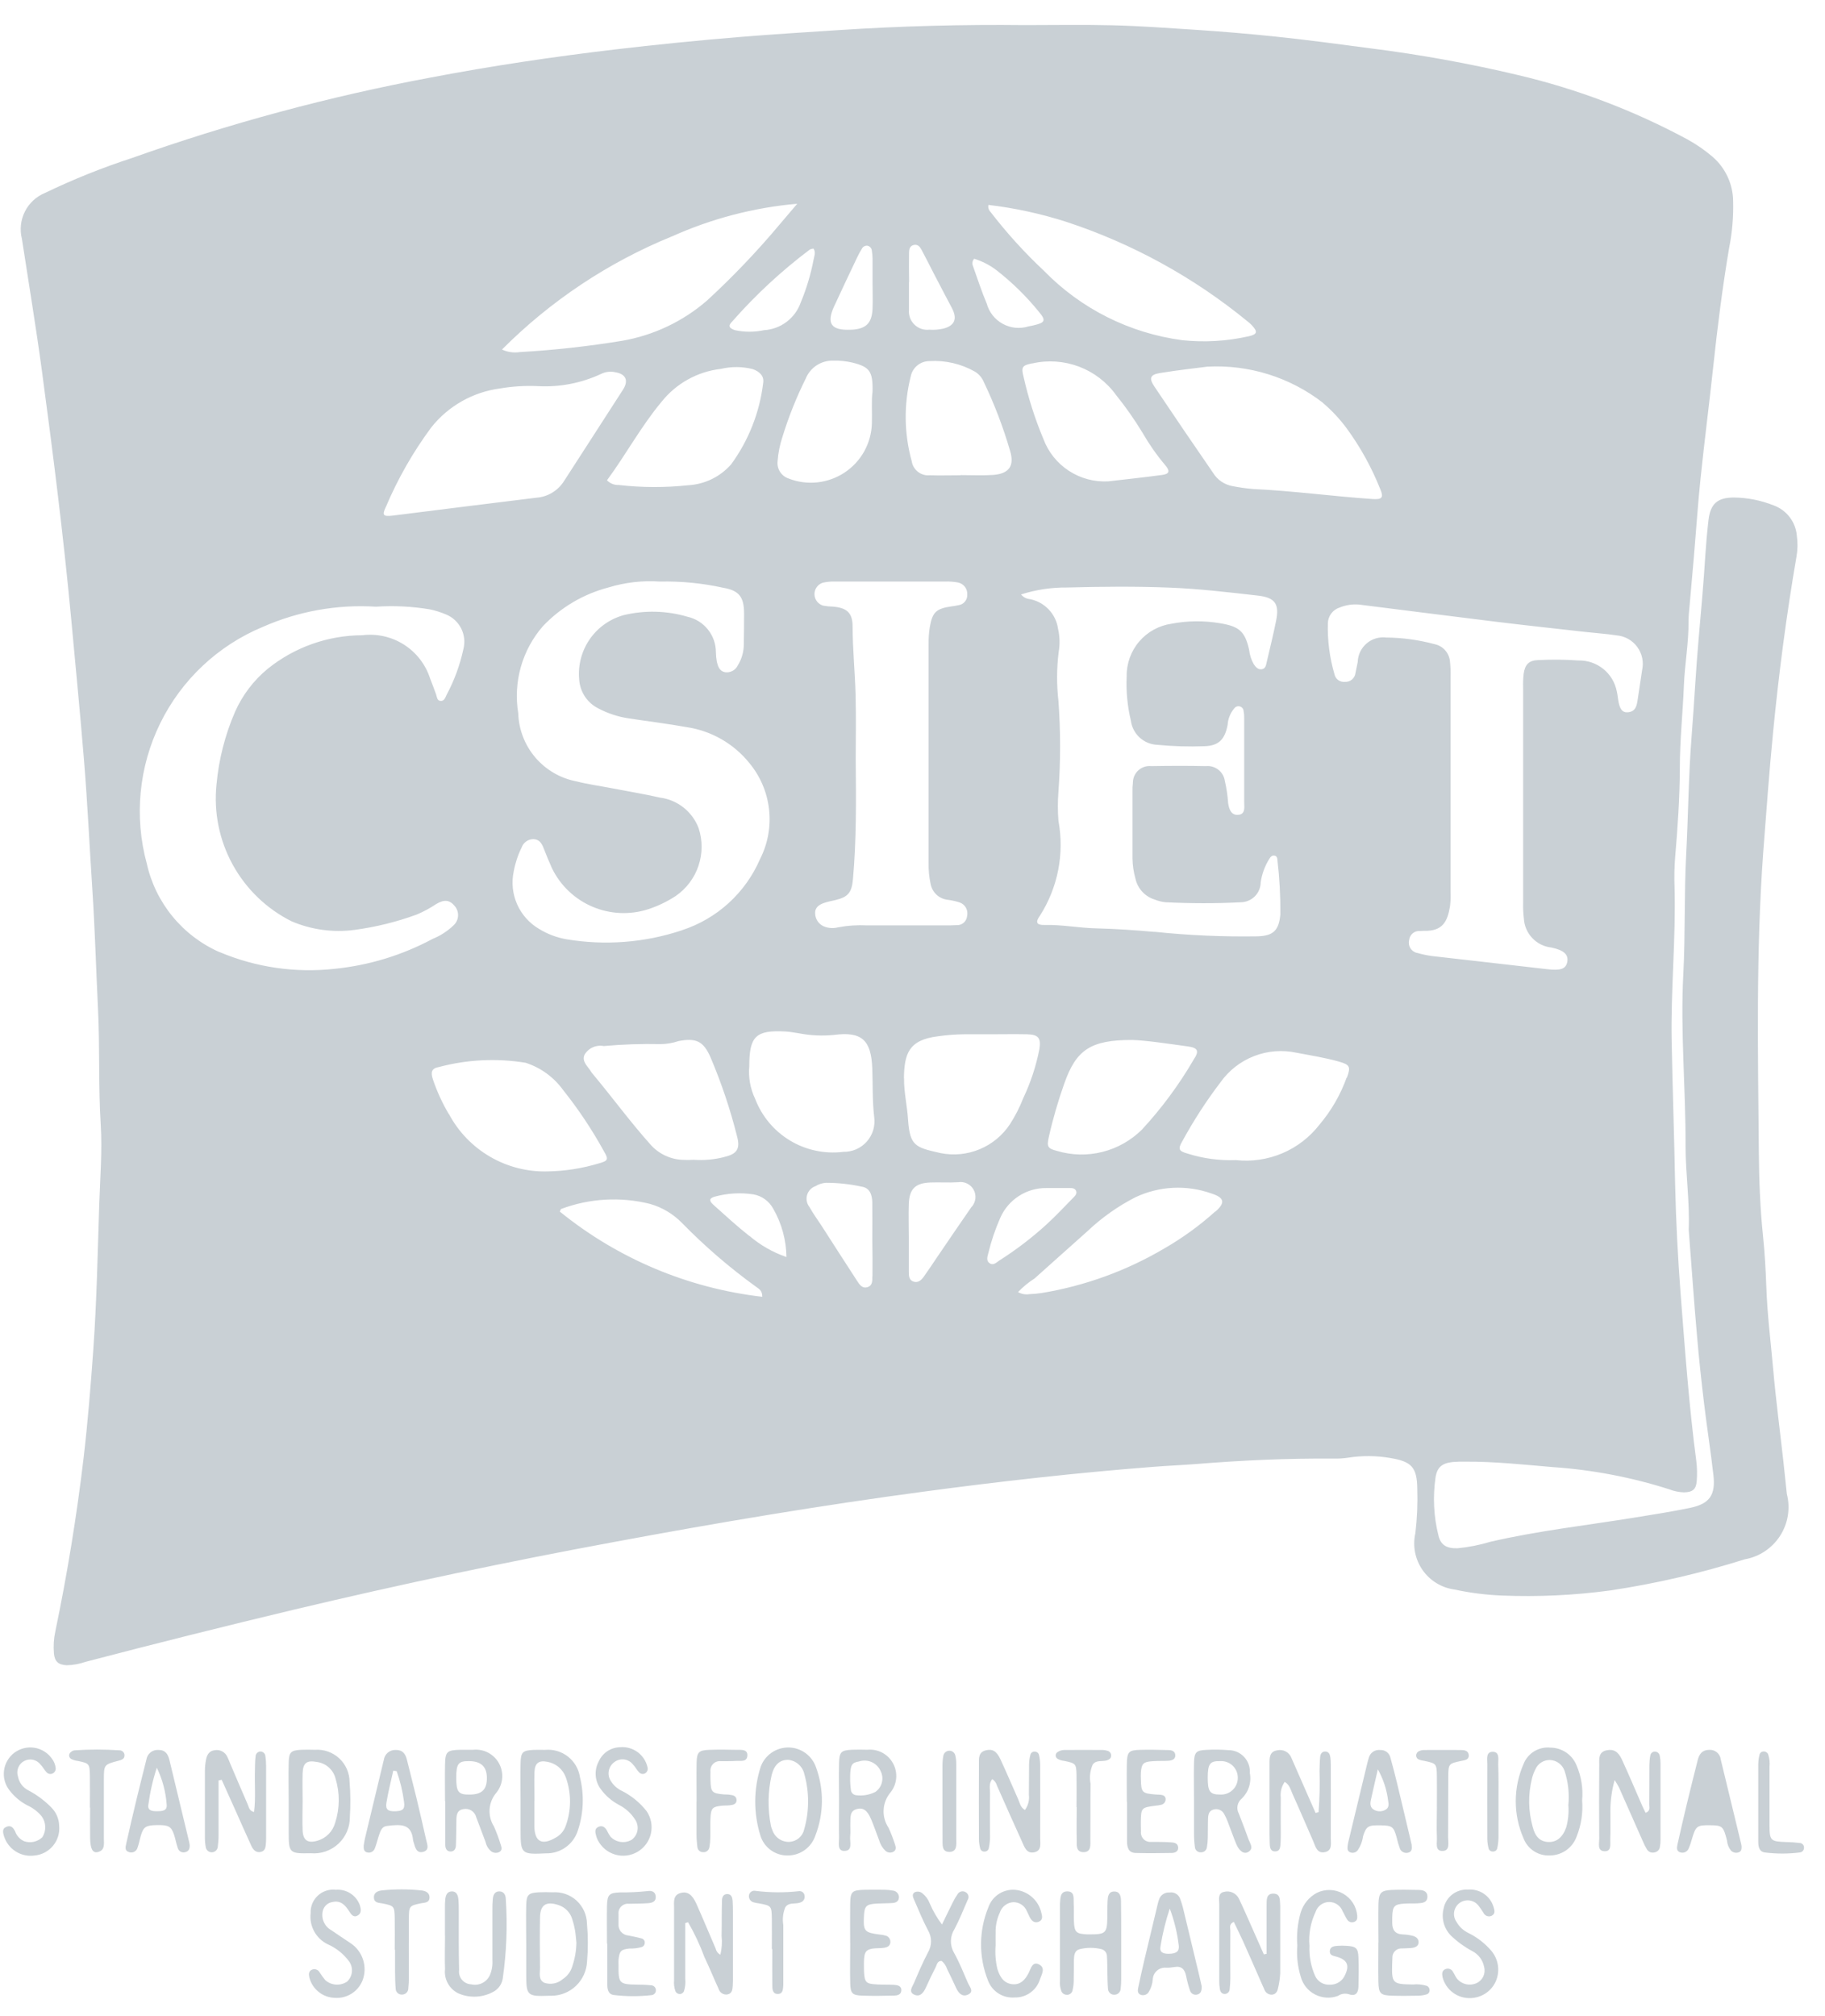<svg width="67" height="74" viewBox="0 0 67 74" fill="none" xmlns="http://www.w3.org/2000/svg">
<path d="M8.024 65.349C8.024 66.013 8.024 66.678 8.024 67.342C8.025 67.496 8.014 67.649 7.993 67.801C7.984 67.852 7.958 67.898 7.919 67.932C7.88 67.966 7.831 67.985 7.779 67.986C7.727 67.987 7.677 67.971 7.636 67.939C7.596 67.907 7.568 67.862 7.557 67.811C7.534 67.694 7.522 67.575 7.523 67.455C7.523 66.635 7.523 65.814 7.523 64.993C7.524 64.857 7.537 64.721 7.564 64.587C7.598 64.409 7.679 64.261 7.885 64.239C7.979 64.222 8.075 64.238 8.159 64.283C8.243 64.328 8.31 64.4 8.348 64.487C8.385 64.563 8.416 64.643 8.448 64.722C8.662 65.222 8.875 65.729 9.094 66.229C9.139 66.329 9.146 66.468 9.327 66.507C9.392 65.995 9.343 65.488 9.359 64.983C9.365 64.813 9.359 64.641 9.383 64.472C9.383 64.446 9.388 64.421 9.398 64.397C9.408 64.374 9.423 64.353 9.442 64.335C9.461 64.318 9.483 64.305 9.507 64.296C9.532 64.288 9.557 64.285 9.583 64.288C9.626 64.294 9.665 64.314 9.695 64.346C9.724 64.378 9.742 64.419 9.744 64.462C9.761 64.58 9.769 64.7 9.769 64.819C9.769 65.691 9.769 66.563 9.769 67.435C9.769 67.504 9.769 67.572 9.763 67.64C9.752 67.777 9.749 67.929 9.581 67.971C9.394 68.017 9.291 67.887 9.225 67.744C9.025 67.311 8.833 66.871 8.638 66.435C8.471 66.064 8.305 65.694 8.138 65.324L8.024 65.349Z" fill="#C9D0D5"/>
<path d="M46.5 71.714V70.965C46.5 70.623 46.5 70.281 46.5 69.94C46.505 69.758 46.474 69.508 46.734 69.503C47.034 69.496 46.979 69.767 47 69.962C47.001 69.979 47.001 69.996 47 70.013C47 70.813 47 71.619 47 72.422C46.99 72.609 46.963 72.795 46.919 72.977C46.894 73.098 46.834 73.206 46.687 73.213C46.626 73.213 46.567 73.194 46.518 73.158C46.469 73.122 46.432 73.071 46.414 73.013C46.384 72.952 46.357 72.889 46.33 72.826C46.103 72.31 45.879 71.793 45.648 71.279C45.537 71.032 45.415 70.79 45.296 70.541C45.11 70.62 45.169 70.757 45.168 70.86C45.161 71.441 45.168 72.022 45.168 72.603C45.168 72.739 45.16 72.876 45.144 73.011C45.142 73.054 45.125 73.096 45.095 73.128C45.066 73.159 45.026 73.18 44.983 73.185C44.856 73.197 44.799 73.108 44.783 73.001C44.767 72.9 44.759 72.797 44.761 72.695C44.761 71.755 44.761 70.816 44.761 69.876C44.761 69.716 44.704 69.493 44.926 69.442C45.035 69.41 45.152 69.419 45.255 69.466C45.358 69.513 45.441 69.596 45.489 69.699C45.701 70.146 45.895 70.599 46.098 71.054C46.199 71.28 46.299 71.506 46.398 71.733L46.5 71.714Z" fill="#C9D0D5"/>
<path d="M59.277 65.336C59.177 65.694 59.124 66.064 59.12 66.436C59.12 66.795 59.129 67.154 59.115 67.512C59.109 67.684 59.172 67.961 58.902 67.948C58.632 67.935 58.713 67.663 58.712 67.49C58.704 66.584 58.705 65.679 58.712 64.773C58.712 64.557 58.676 64.308 58.983 64.242C59.227 64.191 59.403 64.278 59.542 64.578C59.8 65.135 60.037 65.703 60.284 66.266C60.324 66.358 60.37 66.447 60.414 66.538C60.6 66.471 60.545 66.332 60.547 66.228C60.554 65.749 60.547 65.271 60.552 64.792C60.553 64.673 60.564 64.554 60.586 64.437C60.591 64.394 60.613 64.355 60.647 64.327C60.681 64.3 60.724 64.287 60.767 64.291C60.81 64.294 60.85 64.312 60.881 64.342C60.912 64.372 60.931 64.412 60.935 64.455C60.952 64.539 60.961 64.624 60.961 64.709C60.961 65.649 60.961 66.589 60.961 67.528C60.962 67.614 60.954 67.699 60.939 67.783C60.934 67.835 60.911 67.883 60.875 67.921C60.838 67.958 60.791 67.983 60.739 67.99C60.689 68.003 60.636 68.001 60.588 67.983C60.54 67.965 60.498 67.932 60.469 67.89C60.407 67.789 60.353 67.682 60.308 67.572C60.017 66.917 59.729 66.26 59.437 65.605C59.388 65.513 59.335 65.423 59.277 65.336Z" fill="#C9D0D5"/>
<path d="M36.426 65.3C36.294 65.472 36.348 65.647 36.346 65.81C36.338 66.356 36.346 66.902 36.346 67.448C36.343 67.583 36.327 67.717 36.298 67.848C36.289 67.881 36.269 67.91 36.241 67.931C36.214 67.951 36.179 67.962 36.145 67.96C36.111 67.963 36.076 67.954 36.048 67.935C36.019 67.916 35.998 67.887 35.988 67.854C35.957 67.74 35.94 67.622 35.939 67.503C35.935 66.581 35.935 65.659 35.939 64.738C35.939 64.538 35.917 64.313 36.189 64.244C36.431 64.183 36.589 64.267 36.733 64.583C36.956 65.063 37.161 65.55 37.377 66.033C37.438 66.168 37.455 66.333 37.628 66.433C37.747 66.27 37.799 66.069 37.773 65.869C37.78 65.494 37.773 65.119 37.78 64.743C37.783 64.624 37.8 64.507 37.832 64.392C37.843 64.36 37.865 64.332 37.894 64.314C37.923 64.296 37.957 64.288 37.991 64.292C38.025 64.292 38.059 64.303 38.086 64.324C38.114 64.344 38.133 64.374 38.142 64.407C38.17 64.523 38.185 64.641 38.187 64.76C38.187 65.66 38.193 66.568 38.187 67.473C38.187 67.665 38.249 67.924 37.975 67.985C37.683 68.05 37.608 67.785 37.519 67.592C37.206 66.91 36.906 66.222 36.6 65.537C36.574 65.439 36.512 65.354 36.426 65.3Z" fill="#C9D0D5"/>
<path d="M48.408 66.513C48.447 66.008 48.459 65.501 48.443 64.994C48.45 64.824 48.449 64.653 48.466 64.483C48.476 64.376 48.532 64.283 48.659 64.288C48.786 64.293 48.824 64.395 48.84 64.5C48.851 64.585 48.856 64.67 48.856 64.755C48.856 65.655 48.861 66.565 48.856 67.47C48.856 67.662 48.918 67.924 48.641 67.98C48.341 68.04 48.295 67.767 48.208 67.57C47.954 66.992 47.708 66.411 47.447 65.835C47.38 65.686 47.347 65.509 47.164 65.402C47.047 65.571 46.996 65.776 47.02 65.98C47.014 66.406 47.02 66.833 47.02 67.26C47.02 67.38 47.02 67.5 47.014 67.619C47.002 67.768 47.014 67.963 46.796 67.953C46.618 67.944 46.62 67.769 46.614 67.634C46.605 67.434 46.607 67.225 46.607 67.02C46.607 66.252 46.607 65.483 46.607 64.72C46.607 64.514 46.607 64.292 46.881 64.245C46.991 64.218 47.106 64.233 47.205 64.287C47.304 64.341 47.38 64.43 47.417 64.536C47.59 64.926 47.76 65.317 47.931 65.708C48.054 65.986 48.177 66.264 48.299 66.543L48.408 66.513Z" fill="#C9D0D5"/>
<path d="M25.157 70.586C25.157 71.266 25.157 71.946 25.157 72.626C25.173 72.779 25.157 72.934 25.111 73.081C25.099 73.113 25.077 73.14 25.049 73.159C25.021 73.178 24.988 73.189 24.954 73.189C24.92 73.189 24.886 73.178 24.858 73.159C24.83 73.14 24.808 73.113 24.796 73.081C24.75 72.953 24.734 72.816 24.747 72.681C24.747 71.794 24.747 70.907 24.747 70.02C24.747 69.808 24.698 69.553 24.998 69.476C25.236 69.416 25.413 69.534 25.566 69.876C25.809 70.421 26.038 70.976 26.274 71.521C26.284 71.569 26.305 71.614 26.335 71.653C26.365 71.692 26.403 71.723 26.447 71.745C26.501 71.519 26.516 71.285 26.491 71.054C26.502 70.628 26.491 70.201 26.505 69.775C26.505 69.656 26.54 69.521 26.696 69.519C26.852 69.517 26.886 69.648 26.896 69.769C26.909 69.99 26.908 70.212 26.908 70.433C26.908 71.133 26.908 71.833 26.908 72.533C26.908 72.653 26.908 72.772 26.9 72.891C26.891 73.03 26.874 73.175 26.7 73.205C26.631 73.215 26.561 73.199 26.503 73.161C26.444 73.123 26.402 73.066 26.382 72.999C26.204 72.612 26.045 72.216 25.861 71.832C25.698 71.389 25.497 70.961 25.261 70.553L25.157 70.586Z" fill="#C9D0D5"/>
<path d="M41.162 71.3C41.162 71.743 41.162 72.187 41.162 72.63C41.163 72.749 41.156 72.868 41.142 72.987C41.142 73.017 41.136 73.047 41.124 73.075C41.112 73.102 41.095 73.127 41.074 73.149C41.052 73.17 41.027 73.186 40.999 73.198C40.971 73.209 40.941 73.214 40.911 73.214C40.881 73.216 40.85 73.211 40.822 73.2C40.794 73.19 40.768 73.173 40.746 73.152C40.724 73.131 40.706 73.106 40.695 73.078C40.683 73.05 40.677 73.02 40.677 72.99C40.66 72.79 40.66 72.582 40.654 72.377C40.649 72.19 40.654 72.002 40.639 71.815C40.642 71.754 40.624 71.695 40.589 71.645C40.553 71.596 40.502 71.56 40.444 71.543C40.178 71.477 39.9 71.477 39.634 71.543C39.455 71.588 39.434 71.756 39.426 71.915C39.421 72.187 39.426 72.46 39.418 72.733C39.415 72.852 39.398 72.969 39.367 73.084C39.352 73.125 39.325 73.159 39.289 73.183C39.253 73.207 39.21 73.219 39.167 73.216C39.125 73.217 39.084 73.205 39.048 73.183C39.012 73.16 38.984 73.127 38.967 73.089C38.919 72.961 38.901 72.825 38.914 72.689C38.914 71.785 38.914 70.881 38.914 69.978C38.914 69.944 38.914 69.91 38.914 69.878C38.933 69.678 38.906 69.415 39.193 69.421C39.46 69.426 39.409 69.681 39.418 69.858C39.43 70.079 39.418 70.301 39.426 70.523C39.444 70.923 39.51 70.981 39.921 70.999C39.955 70.999 39.989 70.999 40.021 70.999C40.584 70.999 40.642 70.948 40.652 70.399C40.652 70.194 40.652 69.989 40.661 69.785C40.671 69.614 40.688 69.414 40.925 69.426C41.125 69.435 41.15 69.614 41.154 69.77C41.163 70.179 41.16 70.588 41.162 70.997C41.163 71.1 41.162 71.2 41.162 71.3Z" fill="#C9D0D5"/>
<path d="M47.627 71.408C47.597 71.004 47.638 70.598 47.748 70.208C47.794 70.052 47.871 69.906 47.974 69.78C48.077 69.654 48.204 69.549 48.348 69.473C48.498 69.4 48.665 69.365 48.832 69.37C48.999 69.375 49.163 69.421 49.308 69.504C49.454 69.587 49.577 69.704 49.668 69.844C49.758 69.985 49.813 70.146 49.827 70.313C49.834 70.403 49.827 70.487 49.737 70.531C49.691 70.556 49.638 70.563 49.587 70.551C49.536 70.539 49.492 70.507 49.463 70.464C49.394 70.364 49.353 70.254 49.292 70.152C49.254 70.05 49.184 69.962 49.094 69.901C49.003 69.84 48.896 69.809 48.787 69.811C48.678 69.813 48.572 69.85 48.485 69.915C48.397 69.98 48.332 70.07 48.298 70.174C48.114 70.562 48.036 70.992 48.074 71.42C48.057 71.798 48.127 72.174 48.28 72.52C48.325 72.622 48.401 72.708 48.496 72.766C48.592 72.824 48.702 72.852 48.814 72.846C48.934 72.851 49.053 72.819 49.155 72.755C49.257 72.69 49.336 72.595 49.382 72.484C49.551 72.131 49.46 71.932 49.071 71.819C48.955 71.785 48.814 71.775 48.821 71.619C48.83 71.433 48.99 71.431 49.121 71.419C49.224 71.412 49.327 71.412 49.429 71.419C49.782 71.44 49.858 71.501 49.872 71.84C49.888 72.198 49.88 72.558 49.872 72.916C49.866 73.142 49.772 73.287 49.515 73.194C49.449 73.175 49.38 73.17 49.312 73.181C49.245 73.191 49.18 73.217 49.123 73.255C48.987 73.306 48.841 73.329 48.696 73.32C48.55 73.311 48.408 73.272 48.279 73.205C48.149 73.138 48.035 73.045 47.944 72.931C47.853 72.817 47.788 72.685 47.751 72.544C47.639 72.177 47.597 71.791 47.627 71.408Z" fill="#C9D0D5"/>
<path d="M16.335 71.044C16.335 70.702 16.335 70.361 16.335 70.019C16.335 69.919 16.335 69.819 16.347 69.712C16.363 69.569 16.408 69.431 16.578 69.422C16.748 69.413 16.81 69.547 16.826 69.691C16.842 69.835 16.842 69.997 16.843 70.151C16.843 70.868 16.837 71.586 16.855 72.303C16.846 72.367 16.851 72.433 16.869 72.496C16.887 72.558 16.918 72.616 16.959 72.666C17.001 72.716 17.053 72.757 17.112 72.785C17.17 72.814 17.234 72.83 17.299 72.832C17.434 72.864 17.575 72.849 17.7 72.788C17.824 72.728 17.924 72.626 17.982 72.501C18.057 72.328 18.089 72.139 18.077 71.951C18.077 71.336 18.077 70.721 18.077 70.106C18.075 69.969 18.08 69.833 18.092 69.697C18.106 69.551 18.165 69.418 18.335 69.421C18.505 69.424 18.566 69.562 18.569 69.706C18.634 70.678 18.596 71.653 18.457 72.617C18.443 72.711 18.409 72.801 18.357 72.881C18.305 72.96 18.237 73.028 18.157 73.08C17.958 73.199 17.733 73.268 17.502 73.283C17.27 73.297 17.039 73.257 16.826 73.164C16.663 73.084 16.528 72.956 16.441 72.797C16.353 72.637 16.317 72.455 16.338 72.274C16.323 71.864 16.338 71.454 16.338 71.044H16.335Z" fill="#C9D0D5"/>
<path d="M63.937 67.773C63.937 67.86 63.937 67.948 63.837 67.985C63.789 68.004 63.736 68.008 63.686 67.998C63.635 67.987 63.588 67.963 63.551 67.927C63.464 67.821 63.412 67.691 63.402 67.554C63.269 67.029 63.232 66.997 62.775 66.993C62.296 66.988 62.255 67.021 62.111 67.511C62.082 67.626 62.042 67.739 61.994 67.848C61.97 67.905 61.927 67.951 61.871 67.977C61.816 68.003 61.753 68.008 61.694 67.991C61.536 67.948 61.56 67.81 61.586 67.691C61.693 67.208 61.805 66.726 61.92 66.244C62.052 65.696 62.19 65.144 62.327 64.602C62.381 64.387 62.487 64.23 62.743 64.226C62.847 64.218 62.95 64.25 63.03 64.316C63.11 64.382 63.162 64.478 63.173 64.581C63.424 65.61 63.673 66.639 63.92 67.669C63.93 67.705 63.932 67.739 63.937 67.773Z" fill="#C9D0D5"/>
<path d="M31.212 71.326C31.212 70.848 31.205 70.37 31.212 69.892C31.219 69.414 31.281 69.375 31.758 69.362C31.997 69.356 32.236 69.362 32.475 69.362C32.576 69.363 32.676 69.373 32.775 69.391C32.836 69.395 32.892 69.422 32.934 69.466C32.977 69.51 33.001 69.567 33.003 69.628C33.003 69.775 32.903 69.839 32.769 69.848C32.582 69.862 32.394 69.858 32.207 69.868C31.796 69.889 31.734 69.952 31.716 70.351C31.692 70.88 31.74 70.934 32.297 71.006C32.365 71.011 32.432 71.023 32.497 71.04C32.557 71.051 32.61 71.085 32.645 71.134C32.68 71.183 32.695 71.244 32.686 71.304C32.67 71.424 32.579 71.471 32.472 71.489C32.406 71.498 32.339 71.504 32.272 71.506C32.187 71.506 32.102 71.512 32.017 71.523C31.747 71.58 31.707 71.678 31.717 72.236C31.724 72.698 31.764 72.792 32.041 72.824C32.294 72.853 32.552 72.836 32.808 72.85C32.945 72.858 33.103 72.88 33.088 73.069C33.076 73.218 32.937 73.244 32.816 73.246C32.424 73.253 32.031 73.263 31.639 73.246C31.294 73.234 31.224 73.162 31.214 72.809C31.2 72.315 31.214 71.819 31.214 71.324L31.212 71.326Z" fill="#C9D0D5"/>
<path d="M50.607 71.3C50.607 70.823 50.596 70.345 50.607 69.868C50.619 69.468 50.707 69.385 51.093 69.368C51.416 69.354 51.741 69.363 52.064 69.368C52.222 69.368 52.396 69.398 52.403 69.599C52.412 69.837 52.217 69.85 52.044 69.86C51.891 69.869 51.737 69.86 51.584 69.869C51.184 69.891 51.125 69.957 51.112 70.369C51.112 70.438 51.112 70.506 51.112 70.574C51.112 70.839 51.221 70.992 51.502 71.001C51.621 71.005 51.739 71.021 51.855 71.05C51.976 71.079 52.082 71.15 52.08 71.29C52.078 71.43 51.958 71.482 51.834 71.496C51.71 71.51 51.596 71.509 51.476 71.515C51.429 71.511 51.382 71.517 51.337 71.532C51.292 71.548 51.252 71.573 51.218 71.606C51.184 71.639 51.157 71.679 51.14 71.723C51.123 71.767 51.115 71.814 51.118 71.861C51.118 71.929 51.112 71.997 51.11 72.061C51.089 72.799 51.119 72.828 51.872 72.838C52.042 72.821 52.214 72.837 52.377 72.887C52.409 72.899 52.436 72.921 52.455 72.949C52.474 72.977 52.484 73.011 52.484 73.045C52.486 73.079 52.477 73.113 52.457 73.142C52.437 73.17 52.409 73.191 52.376 73.201C52.279 73.23 52.178 73.247 52.076 73.249C51.752 73.255 51.428 73.259 51.104 73.249C50.677 73.236 50.612 73.171 50.604 72.729C50.595 72.251 50.604 71.774 50.604 71.296L50.607 71.3Z" fill="#C9D0D5"/>
<path d="M34.582 70.637C34.739 70.316 34.855 70.073 34.976 69.832C35.027 69.724 35.087 69.621 35.155 69.523C35.17 69.497 35.191 69.475 35.216 69.457C35.241 69.44 35.269 69.428 35.298 69.422C35.328 69.417 35.358 69.417 35.388 69.424C35.417 69.431 35.445 69.444 35.469 69.462C35.512 69.491 35.542 69.536 35.553 69.587C35.563 69.638 35.553 69.691 35.525 69.735C35.368 70.094 35.225 70.46 35.041 70.805C34.959 70.934 34.913 71.083 34.91 71.235C34.907 71.388 34.945 71.539 35.022 71.671C35.222 72.029 35.374 72.408 35.536 72.784C35.596 72.923 35.777 73.105 35.53 73.213C35.319 73.305 35.185 73.149 35.099 72.96C34.993 72.728 34.883 72.497 34.769 72.268C34.733 72.152 34.663 72.05 34.569 71.973C34.409 71.968 34.396 72.114 34.347 72.21C34.221 72.452 34.106 72.699 33.993 72.947C33.908 73.131 33.787 73.307 33.572 73.215C33.335 73.115 33.498 72.915 33.557 72.779C33.716 72.402 33.878 72.026 34.067 71.664C34.141 71.54 34.18 71.399 34.18 71.254C34.18 71.11 34.141 70.969 34.067 70.845C33.875 70.485 33.724 70.103 33.559 69.729C33.518 69.636 33.469 69.524 33.579 69.454C33.626 69.433 33.678 69.425 33.729 69.432C33.78 69.439 33.828 69.461 33.867 69.495C33.987 69.591 34.079 69.719 34.133 69.863C34.251 70.138 34.402 70.398 34.582 70.637Z" fill="#C9D0D5"/>
<path d="M2.173 67.023C2.196 67.287 2.113 67.549 1.943 67.751C1.773 67.954 1.53 68.081 1.266 68.105C1.028 68.138 0.785 68.086 0.581 67.958C0.377 67.83 0.224 67.634 0.15 67.405C0.112 67.274 0.061 67.125 0.233 67.052C0.405 66.979 0.488 67.087 0.556 67.22C0.584 67.301 0.628 67.375 0.686 67.437C0.744 67.5 0.815 67.549 0.893 67.583C1.007 67.62 1.128 67.626 1.245 67.6C1.362 67.573 1.469 67.516 1.555 67.433C1.628 67.317 1.665 67.182 1.661 67.045C1.656 66.908 1.611 66.776 1.53 66.665C1.388 66.494 1.209 66.357 1.007 66.265C0.749 66.132 0.523 65.942 0.347 65.71C0.267 65.608 0.208 65.491 0.174 65.366C0.139 65.241 0.131 65.11 0.148 64.982C0.165 64.853 0.207 64.729 0.273 64.618C0.338 64.506 0.426 64.408 0.529 64.33C0.633 64.253 0.752 64.197 0.878 64.166C1.003 64.135 1.134 64.129 1.263 64.149C1.391 64.169 1.513 64.215 1.623 64.283C1.734 64.352 1.829 64.441 1.904 64.547C1.978 64.642 2.025 64.755 2.041 64.874C2.05 64.916 2.044 64.959 2.026 64.998C2.009 65.037 1.978 65.069 1.941 65.089C1.903 65.11 1.859 65.117 1.817 65.11C1.774 65.102 1.735 65.08 1.707 65.047C1.626 64.961 1.569 64.847 1.488 64.766C1.42 64.677 1.322 64.614 1.212 64.59C1.102 64.566 0.987 64.582 0.888 64.635C0.789 64.687 0.711 64.773 0.67 64.878C0.628 64.982 0.624 65.098 0.66 65.205C0.68 65.315 0.725 65.418 0.793 65.507C0.86 65.595 0.947 65.667 1.047 65.716C1.349 65.876 1.625 66.08 1.866 66.322C1.961 66.413 2.037 66.522 2.09 66.642C2.142 66.762 2.171 66.892 2.173 67.023Z" fill="#C9D0D5"/>
<path d="M22.755 64.13C22.984 64.107 23.214 64.169 23.401 64.304C23.588 64.439 23.72 64.637 23.771 64.862C23.783 64.903 23.782 64.947 23.768 64.987C23.753 65.027 23.726 65.061 23.691 65.085C23.654 65.107 23.61 65.116 23.567 65.109C23.524 65.101 23.485 65.079 23.457 65.046C23.376 64.96 23.32 64.846 23.238 64.764C23.199 64.713 23.149 64.67 23.093 64.638C23.037 64.606 22.975 64.586 22.911 64.578C22.847 64.57 22.782 64.575 22.72 64.593C22.658 64.61 22.6 64.64 22.549 64.68C22.444 64.757 22.373 64.871 22.35 64.999C22.326 65.127 22.353 65.259 22.424 65.368C22.523 65.529 22.667 65.658 22.839 65.737C23.19 65.915 23.497 66.168 23.739 66.478C23.82 66.596 23.875 66.729 23.903 66.87C23.93 67.01 23.928 67.154 23.897 67.294C23.866 67.433 23.807 67.565 23.723 67.681C23.639 67.796 23.532 67.894 23.41 67.966C23.287 68.039 23.15 68.086 23.008 68.104C22.866 68.122 22.722 68.11 22.585 68.07C22.448 68.03 22.32 67.962 22.21 67.871C22.101 67.779 22.011 67.666 21.946 67.539C21.923 67.493 21.904 67.445 21.89 67.396C21.854 67.262 21.809 67.115 21.984 67.046C22.117 66.994 22.213 67.067 22.279 67.183C22.316 67.26 22.358 67.334 22.406 67.405C22.503 67.513 22.635 67.583 22.778 67.605C22.922 67.627 23.068 67.599 23.193 67.525C23.304 67.442 23.379 67.32 23.403 67.184C23.426 67.048 23.397 66.907 23.321 66.792C23.174 66.559 22.966 66.37 22.721 66.245C22.463 66.108 22.239 65.916 22.066 65.681C21.955 65.538 21.887 65.366 21.871 65.185C21.855 65.005 21.891 64.823 21.975 64.663C22.041 64.509 22.149 64.377 22.287 64.282C22.425 64.188 22.588 64.135 22.755 64.13Z" fill="#C9D0D5"/>
<path d="M53.99 73.337C53.756 73.347 53.526 73.276 53.339 73.136C53.151 72.996 53.018 72.796 52.96 72.57C52.935 72.444 52.93 72.324 53.076 72.27C53.124 72.252 53.178 72.252 53.227 72.271C53.275 72.289 53.316 72.324 53.34 72.37C53.395 72.456 53.434 72.554 53.496 72.634C53.581 72.731 53.694 72.799 53.82 72.828C53.946 72.856 54.077 72.845 54.196 72.794C54.307 72.746 54.397 72.66 54.451 72.552C54.504 72.444 54.517 72.32 54.487 72.203C54.465 72.076 54.413 71.957 54.336 71.854C54.26 71.751 54.16 71.668 54.045 71.61C53.76 71.456 53.496 71.264 53.263 71.04C53.137 70.911 53.047 70.752 53.001 70.578C52.955 70.403 52.954 70.221 52.999 70.046C53.039 69.843 53.152 69.661 53.316 69.534C53.48 69.407 53.684 69.344 53.891 69.356C54.097 69.338 54.303 69.391 54.475 69.507C54.646 69.623 54.772 69.795 54.832 69.993C54.865 70.108 54.907 70.235 54.772 70.311C54.745 70.325 54.716 70.334 54.686 70.337C54.656 70.34 54.625 70.336 54.596 70.327C54.567 70.318 54.541 70.302 54.518 70.282C54.495 70.263 54.476 70.238 54.463 70.211C54.41 70.124 54.352 70.04 54.29 69.959C54.213 69.851 54.095 69.778 53.964 69.756C53.833 69.734 53.698 69.765 53.59 69.842C53.482 69.919 53.408 70.037 53.386 70.168C53.364 70.299 53.395 70.434 53.473 70.542C53.574 70.722 53.729 70.865 53.916 70.952C54.238 71.112 54.525 71.336 54.757 71.61C54.889 71.769 54.971 71.962 54.996 72.167C55.02 72.372 54.985 72.58 54.894 72.765C54.809 72.933 54.68 73.075 54.521 73.176C54.362 73.276 54.178 73.332 53.99 73.337Z" fill="#C9D0D5"/>
<path d="M12.329 69.362C12.518 69.346 12.707 69.393 12.866 69.496C13.026 69.598 13.147 69.751 13.211 69.929C13.25 70.063 13.282 70.213 13.142 70.3C12.983 70.4 12.896 70.273 12.82 70.153C12.675 69.927 12.505 69.738 12.199 69.813C12.114 69.827 12.035 69.866 11.972 69.925C11.91 69.985 11.866 70.062 11.848 70.146C11.818 70.281 11.833 70.422 11.889 70.548C11.946 70.674 12.042 70.779 12.163 70.846C12.401 71.012 12.645 71.17 12.885 71.332C13.099 71.478 13.257 71.693 13.333 71.941C13.41 72.188 13.401 72.454 13.307 72.696C13.226 72.895 13.085 73.063 12.903 73.177C12.721 73.29 12.507 73.344 12.293 73.329C12.078 73.323 11.871 73.248 11.703 73.115C11.534 72.981 11.414 72.797 11.359 72.589C11.332 72.465 11.322 72.343 11.467 72.289C11.516 72.272 11.569 72.273 11.617 72.292C11.665 72.31 11.706 72.344 11.731 72.389C11.795 72.489 11.866 72.586 11.941 72.678C12.049 72.774 12.187 72.832 12.332 72.842C12.476 72.852 12.62 72.814 12.741 72.734C12.842 72.64 12.906 72.513 12.919 72.376C12.933 72.238 12.896 72.101 12.815 71.989C12.611 71.713 12.338 71.495 12.023 71.358C11.815 71.256 11.644 71.091 11.533 70.887C11.422 70.683 11.378 70.45 11.405 70.22C11.399 70.1 11.42 69.98 11.465 69.869C11.511 69.758 11.58 69.658 11.668 69.576C11.756 69.495 11.861 69.433 11.975 69.396C12.089 69.359 12.21 69.347 12.329 69.362Z" fill="#C9D0D5"/>
<path d="M36.551 71.4C36.528 71.689 36.549 71.98 36.614 72.263C36.7 72.536 36.83 72.779 37.142 72.825C37.454 72.871 37.642 72.664 37.77 72.403C37.85 72.244 37.904 71.98 38.147 72.103C38.39 72.226 38.247 72.46 38.181 72.645C38.12 72.843 37.996 73.016 37.828 73.137C37.659 73.258 37.456 73.321 37.248 73.315C37.041 73.331 36.834 73.28 36.658 73.169C36.483 73.058 36.348 72.893 36.274 72.699C35.927 71.834 35.931 70.868 36.285 70.006C36.359 69.793 36.505 69.613 36.698 69.497C36.892 69.381 37.12 69.337 37.342 69.373C37.554 69.407 37.751 69.503 37.908 69.649C38.066 69.794 38.177 69.984 38.227 70.192C38.264 70.328 38.298 70.475 38.127 70.539C37.97 70.597 37.871 70.497 37.803 70.366C37.764 70.29 37.734 70.21 37.693 70.135C37.652 70.04 37.584 69.96 37.498 69.903C37.411 69.847 37.31 69.817 37.207 69.817C37.095 69.822 36.987 69.861 36.898 69.929C36.808 69.997 36.742 70.09 36.707 70.197C36.613 70.398 36.56 70.617 36.552 70.839C36.548 71.02 36.551 71.208 36.551 71.4Z" fill="#C9D0D5"/>
<path d="M41.369 66.132C41.369 65.671 41.361 65.21 41.369 64.75C41.377 64.29 41.44 64.237 41.869 64.225C42.21 64.216 42.552 64.225 42.893 64.234C43.013 64.234 43.145 64.271 43.148 64.426C43.151 64.581 43.019 64.616 42.899 64.626C42.699 64.64 42.489 64.626 42.285 64.645C41.972 64.669 41.91 64.737 41.885 65.054C41.88 65.139 41.88 65.225 41.885 65.31C41.894 65.787 41.93 65.825 42.408 65.864C42.476 65.87 42.544 65.869 42.608 65.875C42.698 65.884 42.782 65.919 42.792 66.018C42.798 66.07 42.783 66.121 42.753 66.163C42.722 66.205 42.676 66.234 42.625 66.243C42.559 66.259 42.492 66.269 42.425 66.275C41.901 66.344 41.891 66.354 41.882 66.864C41.882 66.983 41.882 67.103 41.887 67.222C41.881 67.273 41.887 67.326 41.904 67.374C41.921 67.423 41.949 67.468 41.985 67.505C42.022 67.541 42.066 67.57 42.115 67.587C42.163 67.604 42.215 67.61 42.267 67.605C42.506 67.605 42.745 67.605 42.984 67.621C43.105 67.627 43.238 67.65 43.253 67.801C43.268 67.952 43.142 68.008 43.019 68.011C42.575 68.018 42.131 68.024 41.688 68.011C41.416 68.002 41.376 67.79 41.376 67.57C41.376 67.092 41.376 66.614 41.376 66.136L41.369 66.132Z" fill="#C9D0D5"/>
<path d="M22.284 71.34C22.284 70.88 22.276 70.419 22.284 69.959C22.294 69.544 22.362 69.474 22.753 69.459C23.094 69.462 23.435 69.446 23.774 69.41C23.919 69.387 24.061 69.426 24.074 69.61C24.087 69.794 23.945 69.843 23.802 69.854C23.565 69.872 23.326 69.871 23.087 69.876C23.035 69.87 22.983 69.876 22.935 69.894C22.886 69.911 22.842 69.939 22.805 69.976C22.769 70.012 22.741 70.057 22.724 70.106C22.708 70.155 22.702 70.207 22.708 70.258C22.708 70.377 22.708 70.497 22.708 70.616C22.703 70.667 22.709 70.719 22.724 70.768C22.74 70.817 22.764 70.863 22.797 70.902C22.831 70.942 22.871 70.974 22.917 70.998C22.963 71.021 23.013 71.036 23.064 71.04C23.231 71.072 23.398 71.106 23.564 71.15C23.597 71.16 23.625 71.182 23.644 71.21C23.664 71.239 23.673 71.273 23.671 71.307C23.671 71.341 23.66 71.374 23.641 71.403C23.622 71.431 23.594 71.452 23.562 71.464C23.414 71.506 23.261 71.524 23.108 71.518C22.794 71.553 22.739 71.612 22.708 71.933C22.702 72.001 22.708 72.069 22.708 72.133C22.701 72.798 22.736 72.833 23.383 72.843C23.553 72.843 23.724 72.848 23.893 72.867C23.919 72.866 23.944 72.871 23.968 72.881C23.992 72.891 24.014 72.906 24.031 72.925C24.049 72.944 24.062 72.966 24.07 72.991C24.078 73.015 24.082 73.041 24.079 73.067C24.076 73.11 24.057 73.151 24.025 73.181C23.994 73.211 23.952 73.229 23.909 73.23C23.451 73.281 22.99 73.279 22.533 73.224C22.32 73.196 22.297 73.002 22.295 72.824C22.295 72.329 22.295 71.835 22.295 71.34H22.284Z" fill="#C9D0D5"/>
<path d="M25.574 66.121C25.574 65.643 25.564 65.165 25.574 64.688C25.585 64.311 25.658 64.241 26.03 64.226C26.371 64.213 26.713 64.217 27.054 64.226C27.215 64.226 27.454 64.2 27.437 64.442C27.42 64.684 27.186 64.621 27.026 64.632C26.839 64.645 26.651 64.639 26.463 64.642C26.412 64.636 26.36 64.642 26.311 64.659C26.262 64.676 26.218 64.704 26.181 64.741C26.145 64.778 26.117 64.822 26.1 64.871C26.083 64.92 26.077 64.972 26.083 65.023C26.083 65.123 26.076 65.228 26.083 65.33C26.095 65.781 26.134 65.823 26.577 65.862C26.645 65.868 26.713 65.862 26.777 65.873C26.898 65.887 27.03 65.906 27.04 66.06C27.05 66.214 26.919 66.249 26.797 66.26C26.697 66.273 26.592 66.266 26.491 66.277C26.168 66.312 26.106 66.365 26.085 66.683C26.069 66.938 26.085 67.195 26.076 67.45C26.075 67.569 26.064 67.688 26.042 67.805C26.034 67.856 26.007 67.903 25.966 67.936C25.925 67.968 25.874 67.985 25.822 67.982C25.77 67.986 25.718 67.969 25.678 67.936C25.638 67.903 25.611 67.856 25.604 67.804C25.582 67.635 25.57 67.465 25.57 67.295C25.57 66.902 25.57 66.51 25.57 66.117L25.574 66.121Z" fill="#C9D0D5"/>
<path d="M14.491 71.566C14.491 71.174 14.498 70.781 14.491 70.39C14.481 69.963 14.463 69.947 14.043 69.864C13.91 69.838 13.743 69.848 13.729 69.664C13.71 69.464 13.873 69.4 14.029 69.384C14.504 69.336 14.982 69.336 15.457 69.384C15.611 69.399 15.776 69.458 15.768 69.656C15.76 69.837 15.598 69.833 15.468 69.856C15.026 69.945 15.014 69.956 15.01 70.423C15.003 71.139 15.01 71.855 15.01 72.571C15.011 72.707 15.005 72.844 14.99 72.979C14.99 73.009 14.985 73.039 14.973 73.067C14.962 73.095 14.945 73.12 14.924 73.141C14.903 73.163 14.877 73.18 14.85 73.191C14.822 73.203 14.792 73.209 14.762 73.209C14.732 73.211 14.701 73.207 14.673 73.197C14.644 73.187 14.618 73.171 14.596 73.15C14.574 73.13 14.556 73.105 14.544 73.077C14.532 73.049 14.526 73.019 14.526 72.989C14.508 72.789 14.506 72.581 14.503 72.377C14.503 72.104 14.503 71.831 14.503 71.559L14.491 71.566Z" fill="#C9D0D5"/>
<path d="M3.3 66.346C3.3 65.953 3.307 65.559 3.3 65.166C3.291 64.732 3.275 64.721 2.857 64.633C2.773 64.624 2.691 64.6 2.616 64.562C2.593 64.55 2.574 64.532 2.56 64.51C2.546 64.488 2.539 64.463 2.537 64.437C2.536 64.411 2.542 64.386 2.554 64.363C2.566 64.34 2.583 64.32 2.605 64.306C2.642 64.271 2.69 64.249 2.741 64.243C3.287 64.206 3.834 64.206 4.38 64.243C4.406 64.242 4.432 64.246 4.456 64.256C4.48 64.266 4.502 64.281 4.52 64.3C4.538 64.319 4.552 64.341 4.561 64.366C4.569 64.391 4.572 64.417 4.57 64.443C4.562 64.568 4.458 64.596 4.355 64.624C3.816 64.766 3.815 64.767 3.813 65.324C3.813 66.042 3.813 66.761 3.813 67.479C3.813 67.672 3.865 67.917 3.583 67.979C3.401 68.018 3.316 67.859 3.309 67.472C3.302 67.085 3.309 66.72 3.309 66.344L3.3 66.346Z" fill="#C9D0D5"/>
<path d="M39.522 66.33C39.522 65.939 39.529 65.547 39.522 65.156C39.512 64.732 39.495 64.721 39.072 64.632C38.989 64.623 38.908 64.599 38.834 64.56C38.811 64.548 38.792 64.53 38.778 64.508C38.764 64.487 38.757 64.461 38.756 64.435C38.755 64.409 38.761 64.384 38.774 64.361C38.787 64.339 38.806 64.32 38.828 64.307C38.898 64.26 38.98 64.233 39.064 64.231C39.541 64.225 40.017 64.231 40.494 64.231C40.545 64.233 40.596 64.242 40.644 64.257C40.686 64.264 40.724 64.287 40.752 64.32C40.779 64.353 40.794 64.394 40.793 64.437C40.793 64.537 40.72 64.585 40.635 64.612C40.461 64.665 40.235 64.589 40.115 64.769C40.019 64.989 39.991 65.233 40.036 65.469C40.028 66.149 40.036 66.83 40.029 67.511C40.029 67.705 40.071 67.982 39.778 67.981C39.485 67.98 39.533 67.703 39.529 67.509C39.519 67.118 39.529 66.726 39.529 66.334L39.522 66.33Z" fill="#C9D0D5"/>
<path d="M28.336 71.54C28.336 71.165 28.341 70.79 28.336 70.416C28.327 69.953 28.316 69.945 27.865 69.862C27.797 69.855 27.73 69.841 27.665 69.822C27.606 69.806 27.556 69.768 27.525 69.716C27.494 69.663 27.486 69.601 27.501 69.542C27.515 69.492 27.549 69.449 27.594 69.423C27.639 69.397 27.692 69.39 27.743 69.403C28.267 69.468 28.798 69.472 29.323 69.414C29.348 69.409 29.375 69.41 29.4 69.417C29.425 69.423 29.448 69.434 29.468 69.45C29.489 69.466 29.505 69.486 29.517 69.509C29.529 69.532 29.537 69.557 29.538 69.583C29.547 69.634 29.537 69.686 29.511 69.73C29.484 69.775 29.443 69.808 29.394 69.824C29.379 69.831 29.362 69.837 29.346 69.841C29.171 69.89 28.946 69.819 28.83 70.006C28.745 70.212 28.72 70.437 28.757 70.656C28.757 71.303 28.757 71.951 28.757 72.598C28.757 72.684 28.757 72.769 28.757 72.854C28.743 73.004 28.757 73.197 28.536 73.186C28.36 73.176 28.354 73.003 28.353 72.869C28.347 72.426 28.353 71.983 28.353 71.54H28.336Z" fill="#C9D0D5"/>
<path d="M52.751 66.329C52.751 65.953 52.756 65.577 52.751 65.201C52.743 64.73 52.735 64.726 52.292 64.631C52.224 64.621 52.157 64.605 52.092 64.583C52.06 64.57 52.033 64.548 52.015 64.519C51.997 64.489 51.989 64.455 51.992 64.421C51.994 64.387 52.007 64.355 52.027 64.327C52.048 64.3 52.076 64.28 52.108 64.268C52.155 64.247 52.206 64.235 52.257 64.232C52.718 64.232 53.179 64.227 53.641 64.232C53.762 64.232 53.901 64.258 53.92 64.403C53.944 64.593 53.784 64.603 53.648 64.632C53.179 64.732 53.173 64.732 53.17 65.232C53.164 65.967 53.17 66.702 53.163 67.437C53.163 67.624 53.242 67.93 52.963 67.937C52.671 67.947 52.763 67.637 52.752 67.452C52.736 67.077 52.752 66.701 52.752 66.324L52.751 66.329Z" fill="#C9D0D5"/>
<path d="M64.55 66.072C64.55 65.63 64.55 65.187 64.55 64.744C64.553 64.626 64.569 64.508 64.599 64.393C64.609 64.36 64.63 64.332 64.658 64.312C64.687 64.293 64.721 64.284 64.755 64.286C64.789 64.285 64.823 64.296 64.851 64.315C64.88 64.334 64.902 64.361 64.914 64.393C64.963 64.539 64.979 64.693 64.963 64.846C64.963 65.561 64.963 66.276 64.963 66.991C64.963 67.562 65.005 67.591 65.573 67.61C65.743 67.613 65.912 67.625 66.081 67.645C66.124 67.649 66.164 67.67 66.191 67.703C66.219 67.736 66.233 67.779 66.229 67.822C66.229 67.865 66.212 67.907 66.183 67.939C66.153 67.971 66.112 67.99 66.069 67.993C65.647 68.046 65.219 68.046 64.797 67.993C64.584 67.967 64.551 67.782 64.55 67.604C64.55 67.093 64.55 66.582 64.55 66.071V66.072Z" fill="#C9D0D5"/>
<path d="M34.6 66.127C34.6 65.683 34.6 65.239 34.6 64.796C34.6 64.677 34.611 64.558 34.633 64.441C34.642 64.39 34.669 64.344 34.709 64.311C34.748 64.278 34.798 64.259 34.85 64.258C34.901 64.257 34.952 64.274 34.992 64.306C35.033 64.338 35.061 64.384 35.072 64.434C35.095 64.532 35.106 64.633 35.106 64.734C35.106 65.655 35.106 66.576 35.106 67.498C35.106 67.692 35.15 67.968 34.857 67.972C34.564 67.976 34.607 67.699 34.603 67.505C34.6 67.048 34.6 66.587 34.6 66.127Z" fill="#C9D0D5"/>
<path d="M55.013 66.123C55.013 66.566 55.013 67.008 55.013 67.451C55.01 67.586 54.994 67.72 54.964 67.851C54.954 67.884 54.933 67.912 54.905 67.932C54.876 67.951 54.842 67.961 54.808 67.958C54.774 67.96 54.74 67.951 54.711 67.931C54.683 67.912 54.662 67.884 54.652 67.851C54.621 67.736 54.605 67.619 54.602 67.5C54.602 66.581 54.596 65.662 54.602 64.742C54.602 64.57 54.543 64.298 54.802 64.298C55.061 64.298 55.002 64.57 55.002 64.742C55.02 65.2 55.013 65.663 55.013 66.123Z" fill="#C9D0D5"/>
<path d="M65.093 26.886C65.303 24.728 65.583 22.576 65.952 20.438C65.997 20.185 66.002 19.927 65.967 19.672C65.948 19.422 65.857 19.184 65.706 18.985C65.554 18.785 65.348 18.634 65.113 18.549C64.651 18.365 64.16 18.267 63.663 18.261C63.052 18.261 62.792 18.487 62.722 19.097C62.673 19.521 62.635 19.946 62.607 20.372C62.544 21.377 62.455 22.381 62.366 23.383C62.258 24.59 62.2 25.8 62.104 27.008C61.989 28.454 61.981 29.908 61.904 31.355C61.826 32.821 61.875 34.292 61.798 35.761C61.687 37.861 61.889 39.961 61.881 42.061C61.881 43.087 62.037 44.105 61.997 45.132C61.997 45.165 62 45.199 62.004 45.232C62.104 46.508 62.19 47.785 62.304 49.06C62.373 49.876 62.462 50.691 62.559 51.504C62.665 52.386 62.804 53.264 62.904 54.146C62.987 54.879 62.759 55.199 62.04 55.346C61.372 55.485 60.696 55.589 60.021 55.699C58.251 55.986 56.466 56.184 54.715 56.589C54.322 56.708 53.919 56.788 53.51 56.827C53.11 56.838 52.895 56.713 52.81 56.365C52.634 55.667 52.598 54.941 52.702 54.228C52.76 53.849 52.945 53.705 53.326 53.662C53.479 53.649 53.633 53.644 53.787 53.648C54.865 53.64 55.934 53.758 57.006 53.848C58.456 53.947 59.889 54.22 61.274 54.661C61.449 54.73 61.635 54.769 61.824 54.775C62.14 54.768 62.268 54.667 62.291 54.357C62.31 54.118 62.306 53.879 62.277 53.641C62.006 51.592 61.859 49.532 61.698 47.473C61.598 46.146 61.528 44.813 61.498 43.485C61.466 41.726 61.404 39.967 61.37 38.208C61.335 36.327 61.528 34.452 61.477 32.571C61.463 32.212 61.47 31.853 61.496 31.495C61.59 30.389 61.668 29.282 61.671 28.172C61.671 27.163 61.78 26.16 61.82 25.154C61.852 24.371 61.997 23.594 61.99 22.806C61.99 22.606 62.014 22.397 62.032 22.193C62.083 21.598 62.139 21.004 62.189 20.409C62.27 19.456 62.333 18.502 62.432 17.552C62.575 16.176 62.753 14.805 62.9 13.43C63.054 11.986 63.236 10.546 63.478 9.114C63.592 8.544 63.642 7.963 63.627 7.382C63.624 7.073 63.555 6.768 63.425 6.488C63.295 6.208 63.108 5.958 62.874 5.756C62.588 5.511 62.278 5.297 61.948 5.116C59.99 4.06 57.901 3.266 55.735 2.756C53.939 2.329 52.121 2.001 50.29 1.771C49.122 1.616 47.954 1.459 46.782 1.338C45.832 1.24 44.88 1.159 43.925 1.096C42.887 1.029 41.848 0.952 40.808 0.927C39.749 0.901 38.688 0.921 37.628 0.921C35.356 0.895 33.086 0.956 30.818 1.103C29.592 1.182 28.364 1.259 27.141 1.359C25.608 1.485 24.079 1.638 22.556 1.818C20.298 2.085 18.056 2.418 15.82 2.844C12.088 3.541 8.415 4.53 4.838 5.802C3.749 6.157 2.685 6.584 1.653 7.081C1.332 7.212 1.07 7.455 0.914 7.765C0.758 8.075 0.719 8.43 0.804 8.766C1.052 10.387 1.323 12.005 1.541 13.63C1.949 16.659 2.332 19.691 2.615 22.73C2.774 24.446 2.941 26.162 3.082 27.88C3.214 29.48 3.287 31.08 3.392 32.68C3.487 34.127 3.526 35.58 3.598 37.027C3.669 38.443 3.609 39.861 3.698 41.279C3.758 42.248 3.676 43.224 3.644 44.197C3.585 45.989 3.551 47.78 3.423 49.57C3.329 50.882 3.223 52.192 3.071 53.497C2.818 55.635 2.472 57.759 2.033 59.87C1.974 60.137 1.957 60.412 1.98 60.685C2.008 60.985 2.14 61.103 2.444 61.121C2.683 61.116 2.919 61.074 3.144 60.995C5.69 60.328 8.243 59.689 10.805 59.077C14.713 58.147 18.642 57.317 22.592 56.588C26.354 55.888 30.128 55.254 33.923 54.747C36.732 54.37 39.547 54.054 42.373 53.836C42.884 53.796 43.396 53.776 43.905 53.736C45.592 53.599 47.279 53.523 48.971 53.536C49.142 53.54 49.313 53.529 49.482 53.504C50.006 53.421 50.54 53.425 51.063 53.518C51.821 53.647 52.02 53.855 52.031 54.634C52.049 55.18 52.026 55.727 51.962 56.27C51.909 56.501 51.905 56.741 51.95 56.974C51.995 57.207 52.088 57.428 52.223 57.623C52.358 57.818 52.533 57.983 52.735 58.106C52.938 58.23 53.164 58.31 53.399 58.342C53.967 58.464 54.544 58.538 55.125 58.562C56.457 58.617 57.792 58.554 59.113 58.376C60.787 58.125 62.439 57.742 64.053 57.233C64.317 57.187 64.569 57.086 64.792 56.938C65.015 56.789 65.206 56.596 65.351 56.371C65.496 56.146 65.593 55.893 65.636 55.628C65.678 55.363 65.666 55.093 65.599 54.833C65.555 54.426 65.515 54.018 65.469 53.611C65.344 52.491 65.196 51.373 65.097 50.251C65.008 49.251 64.882 48.251 64.846 47.241C64.824 46.61 64.788 45.977 64.723 45.351C64.617 44.33 64.58 43.302 64.571 42.284C64.539 38.611 64.464 34.938 64.733 31.267C64.845 29.811 64.95 28.346 65.093 26.886ZM48.565 14.786C48.89 15.062 49.183 15.375 49.437 15.718C49.942 16.408 50.357 17.159 50.673 17.954C50.808 18.273 50.731 18.34 50.381 18.316C48.918 18.216 47.463 18.016 45.997 17.948C45.742 17.926 45.488 17.89 45.237 17.84C45.093 17.813 44.957 17.756 44.836 17.673C44.715 17.591 44.614 17.483 44.537 17.359C43.81 16.305 43.089 15.246 42.376 14.181C42.176 13.881 42.225 13.75 42.585 13.692C43.258 13.582 43.936 13.509 44.324 13.458C45.851 13.376 47.356 13.846 48.565 14.782V14.786ZM42.383 34.204C41.669 34.141 40.953 34.09 40.238 34.074C39.605 34.059 38.982 33.934 38.347 33.95C38.053 33.958 38.003 33.85 38.177 33.611C38.838 32.578 39.081 31.332 38.858 30.126C38.83 29.77 38.83 29.413 38.858 29.057C38.939 27.949 38.939 26.837 38.858 25.729C38.79 25.135 38.792 24.535 38.865 23.942C38.916 23.655 38.909 23.361 38.843 23.078C38.806 22.813 38.687 22.566 38.503 22.372C38.319 22.177 38.08 22.045 37.818 21.992C37.754 21.987 37.691 21.969 37.634 21.94C37.577 21.91 37.526 21.869 37.485 21.819C38.031 21.644 38.601 21.558 39.174 21.564C40.438 21.53 41.704 21.518 42.967 21.569C44.039 21.612 45.109 21.739 46.177 21.86C46.816 21.932 46.977 22.172 46.846 22.797C46.746 23.297 46.621 23.797 46.505 24.297C46.478 24.411 46.467 24.547 46.314 24.565C46.176 24.581 46.099 24.478 46.029 24.38C45.936 24.216 45.878 24.035 45.858 23.848C45.704 23.162 45.483 22.99 44.789 22.875C44.199 22.775 43.596 22.781 43.009 22.893C42.547 22.96 42.124 23.192 41.821 23.548C41.519 23.903 41.355 24.357 41.363 24.824C41.338 25.37 41.389 25.918 41.517 26.45C41.548 26.689 41.662 26.908 41.839 27.071C42.017 27.233 42.246 27.328 42.486 27.338C43.064 27.394 43.645 27.411 44.225 27.389C44.741 27.372 44.97 27.137 45.069 26.606C45.083 26.383 45.168 26.17 45.313 25.999C45.336 25.968 45.368 25.944 45.405 25.931C45.442 25.919 45.482 25.918 45.519 25.929C45.557 25.94 45.59 25.962 45.615 25.992C45.639 26.023 45.653 26.06 45.656 26.099C45.672 26.183 45.68 26.268 45.677 26.353C45.677 27.379 45.677 28.404 45.677 29.429C45.677 29.62 45.738 29.897 45.439 29.909C45.19 29.918 45.118 29.683 45.087 29.474C45.069 29.201 45.029 28.931 44.967 28.665C44.944 28.501 44.858 28.352 44.727 28.251C44.597 28.149 44.432 28.102 44.267 28.119C43.6 28.105 42.934 28.107 42.267 28.119C42.181 28.11 42.094 28.119 42.012 28.146C41.929 28.173 41.854 28.218 41.79 28.276C41.726 28.334 41.675 28.406 41.641 28.485C41.607 28.565 41.59 28.65 41.591 28.737C41.578 28.839 41.573 28.941 41.576 29.044C41.576 29.864 41.576 30.684 41.576 31.505C41.58 31.762 41.618 32.016 41.689 32.263C41.729 32.439 41.815 32.601 41.938 32.733C42.061 32.865 42.216 32.963 42.389 33.016C42.517 33.068 42.652 33.102 42.789 33.116C43.711 33.161 44.634 33.165 45.556 33.116C45.748 33.113 45.932 33.035 46.068 32.899C46.204 32.763 46.281 32.578 46.283 32.386C46.327 32.081 46.434 31.788 46.597 31.527C46.642 31.454 46.697 31.384 46.797 31.406C46.878 31.423 46.897 31.5 46.897 31.566C46.975 32.227 47.011 32.893 47.005 33.559C46.952 34.148 46.752 34.349 46.166 34.367C44.903 34.387 43.639 34.332 42.383 34.2V34.204ZM43.811 38.912C43.277 39.825 42.645 40.678 41.928 41.456C41.526 41.856 41.024 42.141 40.475 42.279C39.925 42.418 39.348 42.405 38.805 42.243C38.463 42.154 38.424 42.092 38.505 41.731C38.654 41.065 38.845 40.408 39.074 39.765C39.507 38.541 40.027 38.165 41.574 38.171C42.084 38.187 42.843 38.302 43.602 38.407C43.987 38.456 44.037 38.58 43.811 38.908V38.912ZM37.896 13.34C38.466 13.209 39.063 13.25 39.611 13.456C40.158 13.663 40.633 14.026 40.975 14.501C41.329 14.94 41.653 15.403 41.945 15.885C42.184 16.3 42.458 16.693 42.766 17.059C42.966 17.287 42.935 17.396 42.666 17.432C42.007 17.521 41.346 17.591 40.685 17.668C40.175 17.696 39.668 17.56 39.24 17.28C38.812 17.001 38.485 16.592 38.306 16.113C37.995 15.372 37.751 14.604 37.575 13.82C37.482 13.466 37.538 13.406 37.9 13.336L37.896 13.34ZM36.288 7.521C37.258 7.636 38.215 7.844 39.145 8.142C41.57 8.939 43.827 10.179 45.801 11.797C45.855 11.838 45.906 11.884 45.953 11.933C46.179 12.169 46.162 12.273 45.847 12.342C45.045 12.523 44.22 12.572 43.403 12.486C41.471 12.23 39.681 11.332 38.321 9.935C37.61 9.269 36.955 8.546 36.361 7.774C36.328 7.741 36.305 7.7 36.292 7.655C36.279 7.61 36.278 7.563 36.288 7.517V7.521ZM35.767 9.498C36.061 9.588 36.336 9.73 36.581 9.916C37.159 10.366 37.683 10.88 38.144 11.449C38.41 11.763 38.365 11.843 37.962 11.937C37.896 11.952 37.829 11.969 37.762 11.979C37.606 12.028 37.442 12.045 37.279 12.03C37.117 12.014 36.959 11.965 36.815 11.887C36.672 11.809 36.546 11.703 36.444 11.575C36.343 11.447 36.268 11.3 36.225 11.142C36.032 10.689 35.883 10.217 35.716 9.753C35.699 9.709 35.695 9.662 35.704 9.616C35.713 9.57 35.735 9.528 35.767 9.494V9.498ZM33.373 9.275C33.373 9.153 33.4 9.027 33.544 8.992C33.688 8.957 33.77 9.053 33.828 9.161C33.981 9.447 34.128 9.739 34.275 10.026C34.496 10.451 34.717 10.875 34.942 11.297C35.155 11.697 35.057 11.954 34.626 12.063C34.459 12.1 34.288 12.113 34.118 12.101C34.019 12.112 33.919 12.102 33.824 12.07C33.73 12.038 33.644 11.985 33.573 11.916C33.501 11.847 33.446 11.762 33.41 11.669C33.376 11.576 33.362 11.476 33.37 11.377C33.37 11.343 33.37 11.308 33.37 11.277V10.354H33.375C33.371 9.988 33.368 9.63 33.373 9.271V9.275ZM33.431 13.836C33.459 13.674 33.543 13.526 33.668 13.42C33.794 13.313 33.953 13.255 34.118 13.254C34.701 13.218 35.282 13.352 35.791 13.64C35.938 13.729 36.053 13.863 36.118 14.022C36.509 14.838 36.832 15.684 37.084 16.553C37.253 17.111 37.033 17.396 36.441 17.433C36.05 17.458 35.656 17.438 35.264 17.438V17.445C34.888 17.445 34.512 17.457 34.138 17.445C33.981 17.46 33.825 17.415 33.701 17.319C33.577 17.222 33.494 17.081 33.471 16.926C33.191 15.915 33.177 14.849 33.431 13.832V13.836ZM34.163 32.436C34.19 32.589 34.265 32.729 34.378 32.835C34.49 32.941 34.635 33.008 34.789 33.025C34.941 33.045 35.091 33.078 35.237 33.125C35.335 33.161 35.416 33.232 35.465 33.324C35.514 33.416 35.528 33.523 35.504 33.625C35.495 33.72 35.45 33.808 35.377 33.87C35.304 33.932 35.21 33.963 35.115 33.956C34.979 33.965 34.842 33.965 34.705 33.965C33.749 33.965 32.792 33.965 31.836 33.965C31.477 33.947 31.118 33.971 30.765 34.037C30.615 34.076 30.457 34.072 30.309 34.025C30.201 33.994 30.105 33.929 30.036 33.84C29.967 33.751 29.929 33.642 29.926 33.53C29.912 33.304 30.078 33.2 30.265 33.137C30.394 33.094 30.529 33.069 30.665 33.037C31.143 32.924 31.271 32.757 31.315 32.258C31.439 30.858 31.431 29.458 31.415 27.858C31.415 27.209 31.432 26.358 31.41 25.501C31.388 24.666 31.303 23.834 31.301 22.996C31.301 22.486 31.083 22.306 30.574 22.265C30.455 22.263 30.336 22.251 30.219 22.229C30.129 22.203 30.05 22.149 29.993 22.075C29.936 22.001 29.904 21.91 29.901 21.817C29.899 21.723 29.927 21.631 29.98 21.555C30.034 21.478 30.11 21.42 30.199 21.39C30.348 21.355 30.501 21.34 30.654 21.345C32.004 21.345 33.353 21.345 34.702 21.345C34.855 21.34 35.009 21.351 35.16 21.378C35.263 21.396 35.355 21.451 35.42 21.533C35.484 21.614 35.516 21.717 35.51 21.821C35.516 21.916 35.485 22.01 35.424 22.083C35.363 22.156 35.276 22.203 35.181 22.214C35.098 22.233 35.014 22.247 34.929 22.257C34.375 22.337 34.229 22.464 34.135 23.017C34.103 23.219 34.088 23.424 34.091 23.629C34.091 26.311 34.091 28.993 34.091 31.674C34.086 31.93 34.11 32.186 34.163 32.436ZM32.009 15.544C31.998 15.903 31.901 16.254 31.727 16.568C31.552 16.881 31.304 17.148 31.005 17.346C30.705 17.544 30.362 17.667 30.005 17.705C29.648 17.743 29.287 17.695 28.953 17.564C28.823 17.521 28.712 17.434 28.638 17.319C28.564 17.204 28.532 17.067 28.547 16.931C28.569 16.625 28.63 16.322 28.727 16.031C28.953 15.297 29.238 14.583 29.58 13.895C29.662 13.696 29.802 13.526 29.982 13.408C30.163 13.291 30.375 13.231 30.59 13.237C30.829 13.231 31.067 13.255 31.3 13.31C31.925 13.468 32.048 13.626 32.033 14.369C31.986 14.7 32.023 15.123 32.009 15.544ZM30.623 11.244C30.897 10.644 31.186 10.044 31.47 9.444C31.521 9.336 31.578 9.232 31.641 9.131C31.66 9.092 31.69 9.061 31.728 9.041C31.766 9.021 31.809 9.013 31.852 9.02C31.894 9.03 31.931 9.052 31.959 9.085C31.987 9.117 32.004 9.158 32.007 9.201C32.024 9.3 32.032 9.4 32.033 9.501C32.033 9.791 32.033 10.08 32.033 10.369C32.033 10.693 32.046 11.017 32.033 11.34C32.007 11.864 31.793 12.07 31.273 12.102H31.222C30.514 12.131 30.334 11.877 30.623 11.242V11.244ZM29.868 9.126C29.958 9.27 29.891 9.405 29.868 9.533C29.766 10.07 29.608 10.595 29.398 11.1C29.299 11.384 29.117 11.633 28.876 11.815C28.636 11.996 28.347 12.102 28.046 12.119C27.695 12.194 27.333 12.194 26.983 12.119C26.765 12.047 26.72 11.959 26.883 11.798C27.739 10.823 28.694 9.939 29.731 9.159C29.774 9.139 29.82 9.127 29.868 9.124V9.126ZM25.035 34.145C23.667 34.601 22.208 34.713 20.786 34.473C20.431 34.41 20.092 34.281 19.786 34.092C19.43 33.882 19.15 33.565 18.983 33.187C18.817 32.809 18.774 32.388 18.86 31.984C18.915 31.681 19.012 31.386 19.149 31.11C19.18 31.02 19.238 30.942 19.314 30.887C19.391 30.831 19.483 30.801 19.578 30.799C19.806 30.804 19.894 30.964 19.965 31.149C20.057 31.388 20.157 31.624 20.26 31.859C20.567 32.495 21.094 32.999 21.744 33.277C22.393 33.555 23.121 33.589 23.794 33.373C24.152 33.256 24.493 33.092 24.808 32.886C25.198 32.617 25.491 32.23 25.642 31.781C25.794 31.332 25.796 30.846 25.648 30.396C25.535 30.098 25.344 29.836 25.093 29.638C24.843 29.441 24.544 29.315 24.228 29.275C23.645 29.144 23.055 29.044 22.467 28.932C22.031 28.848 21.592 28.789 21.16 28.679C20.573 28.567 20.042 28.258 19.654 27.804C19.266 27.349 19.044 26.776 19.026 26.179C18.932 25.612 18.965 25.03 19.122 24.477C19.279 23.924 19.557 23.412 19.935 22.979C20.588 22.293 21.419 21.803 22.335 21.563C22.95 21.375 23.594 21.301 24.235 21.346C25.011 21.329 25.786 21.405 26.544 21.572C27.135 21.672 27.315 21.909 27.317 22.517C27.317 22.893 27.314 23.269 27.307 23.645C27.307 23.921 27.23 24.191 27.085 24.425C27.043 24.511 26.976 24.581 26.892 24.625C26.807 24.67 26.711 24.687 26.617 24.673C26.417 24.635 26.359 24.463 26.317 24.294C26.296 24.176 26.284 24.057 26.282 23.937C26.282 23.634 26.178 23.34 25.988 23.104C25.799 22.868 25.535 22.703 25.239 22.637C24.481 22.413 23.677 22.392 22.908 22.575C22.4 22.712 21.956 23.024 21.655 23.455C21.355 23.887 21.215 24.411 21.263 24.935C21.276 25.158 21.348 25.374 21.47 25.561C21.593 25.748 21.763 25.899 21.963 26C22.311 26.184 22.688 26.308 23.078 26.367C23.787 26.475 24.5 26.561 25.205 26.688C26.112 26.822 26.936 27.293 27.511 28.007C27.913 28.491 28.164 29.083 28.234 29.708C28.304 30.334 28.19 30.966 27.905 31.527C27.64 32.142 27.247 32.693 26.752 33.145C26.257 33.596 25.672 33.936 25.035 34.143V34.145ZM26.603 42.464C26.234 42.56 25.852 42.596 25.472 42.569C25.323 42.578 25.174 42.578 25.025 42.569C24.805 42.556 24.591 42.498 24.393 42.401C24.196 42.304 24.02 42.169 23.875 42.003C23.123 41.161 22.46 40.251 21.737 39.388C21.726 39.375 21.715 39.362 21.707 39.347C21.595 39.147 21.344 38.972 21.46 38.712C21.53 38.592 21.636 38.497 21.762 38.441C21.889 38.383 22.03 38.367 22.166 38.394C22.861 38.331 23.56 38.308 24.258 38.323C24.48 38.321 24.699 38.283 24.909 38.212C25.555 38.088 25.826 38.212 26.087 38.812C26.488 39.755 26.814 40.729 27.063 41.723C27.18 42.17 27.051 42.357 26.6 42.462L26.603 42.464ZM22.283 17.63C22.983 16.68 23.535 15.648 24.283 14.753C24.82 14.075 25.605 13.639 26.464 13.54C26.848 13.449 27.247 13.451 27.63 13.546C27.89 13.637 28.065 13.804 28.016 14.072C27.885 15.145 27.481 16.167 26.844 17.04C26.646 17.267 26.404 17.452 26.134 17.584C25.863 17.716 25.569 17.793 25.268 17.81C24.418 17.901 23.56 17.898 22.711 17.801C22.631 17.804 22.552 17.79 22.478 17.76C22.405 17.73 22.338 17.685 22.283 17.628V17.63ZM24.669 8.678C26.124 8.023 27.679 7.617 29.269 7.478C29.048 7.739 28.843 7.978 28.636 8.222C27.804 9.217 26.907 10.157 25.952 11.035C25.068 11.8 23.993 12.309 22.842 12.508C21.597 12.712 20.342 12.851 19.082 12.923C18.86 12.957 18.632 12.925 18.429 12.829C20.211 11.042 22.332 9.63 24.669 8.676V8.678ZM14.162 18.616C14.601 17.576 15.162 16.593 15.834 15.686C16.458 14.901 17.363 14.389 18.357 14.258C18.806 14.182 19.262 14.152 19.718 14.171C20.528 14.22 21.337 14.066 22.072 13.722C22.227 13.647 22.403 13.624 22.572 13.659C22.972 13.721 23.09 13.959 22.872 14.302C22.153 15.424 21.424 16.539 20.704 17.661C20.594 17.834 20.445 17.98 20.269 18.085C20.093 18.191 19.895 18.253 19.69 18.268C17.929 18.482 16.168 18.706 14.407 18.926C14.072 18.966 14.02 18.91 14.162 18.614V18.616ZM8.062 34.949C7.392 34.654 6.801 34.206 6.337 33.641C5.872 33.076 5.547 32.409 5.388 31.695C4.921 29.977 5.097 28.147 5.881 26.549C6.665 24.95 8.004 23.692 9.649 23.009C10.954 22.433 12.378 22.179 13.801 22.268C14.466 22.224 15.134 22.257 15.791 22.368C15.991 22.411 16.186 22.473 16.375 22.553C16.616 22.651 16.813 22.834 16.931 23.066C17.048 23.299 17.078 23.566 17.014 23.818C16.888 24.404 16.681 24.969 16.399 25.498C16.349 25.598 16.312 25.747 16.161 25.725C16.041 25.708 16.042 25.574 16.008 25.481C15.936 25.289 15.868 25.095 15.791 24.905C15.626 24.391 15.287 23.951 14.832 23.661C14.377 23.371 13.835 23.249 13.299 23.316C12.037 23.32 10.814 23.754 9.831 24.545C9.314 24.97 8.903 25.51 8.631 26.122C8.262 26.971 8.032 27.873 7.948 28.795C7.843 29.813 8.05 30.839 8.543 31.736C9.036 32.633 9.79 33.359 10.706 33.816C11.433 34.126 12.23 34.235 13.014 34.131C13.794 34.027 14.561 33.838 15.3 33.567C15.552 33.461 15.793 33.331 16.02 33.178C16.32 33.003 16.514 33.032 16.698 33.26C16.782 33.36 16.824 33.488 16.816 33.619C16.808 33.749 16.75 33.871 16.655 33.96C16.433 34.174 16.171 34.344 15.885 34.46C14.767 35.06 13.541 35.434 12.278 35.56C10.845 35.718 9.395 35.507 8.067 34.947L8.062 34.949ZM16.475 40.888C16.241 40.491 16.047 40.071 15.899 39.635C15.799 39.352 15.846 39.209 16.109 39.165C17.149 38.888 18.236 38.834 19.298 39.008C19.855 39.188 20.339 39.542 20.68 40.017C21.244 40.724 21.745 41.478 22.18 42.271C22.347 42.552 22.318 42.608 22.004 42.695C21.383 42.885 20.737 42.986 20.088 42.995C19.35 43.013 18.622 42.825 17.985 42.452C17.348 42.08 16.826 41.538 16.48 40.886L16.475 40.888ZM20.551 44.475C20.584 44.402 20.588 44.375 20.598 44.375C21.641 43.983 22.779 43.917 23.86 44.187C24.307 44.313 24.713 44.555 25.037 44.887C25.872 45.741 26.778 46.522 27.746 47.222C27.846 47.299 27.99 47.356 27.985 47.597C25.262 47.283 22.685 46.2 20.556 44.473L20.551 44.475ZM27.509 45.364C27.055 45.007 26.631 44.613 26.199 44.229C26.018 44.067 26.033 43.979 26.249 43.919C26.71 43.794 27.193 43.766 27.666 43.839C27.818 43.867 27.962 43.929 28.087 44.021C28.212 44.112 28.314 44.23 28.388 44.366C28.698 44.906 28.865 45.516 28.872 46.138C28.375 45.967 27.914 45.704 27.514 45.362L27.509 45.364ZM32.025 46.846C32.025 46.997 32.039 47.177 31.859 47.239C31.652 47.31 31.55 47.144 31.459 47.002C31.023 46.332 30.591 45.659 30.159 44.987C30.012 44.759 29.847 44.54 29.717 44.302C29.668 44.241 29.635 44.169 29.62 44.093C29.605 44.017 29.608 43.938 29.629 43.863C29.651 43.788 29.69 43.719 29.744 43.662C29.797 43.606 29.863 43.563 29.937 43.537C30.053 43.465 30.186 43.423 30.322 43.413C30.764 43.413 31.205 43.461 31.637 43.555C31.937 43.599 32.021 43.866 32.024 44.14C32.03 44.6 32.024 45.059 32.024 45.519C32.032 45.959 32.035 46.4 32.03 46.844L32.025 46.846ZM30.948 42.279C30.27 42.36 29.585 42.213 29 41.86C28.416 41.507 27.966 40.969 27.723 40.331C27.544 39.958 27.47 39.543 27.508 39.131C27.508 38.031 27.748 37.8 28.841 37.86C29.011 37.869 29.179 37.905 29.348 37.929C29.766 38.009 30.193 38.028 30.617 37.986C31.637 37.85 31.984 38.175 32.023 39.213C32.046 39.813 32.023 40.404 32.094 41.002C32.116 41.163 32.103 41.328 32.056 41.483C32.008 41.639 31.928 41.783 31.819 41.904C31.71 42.025 31.577 42.121 31.427 42.186C31.278 42.25 31.116 42.281 30.953 42.277L30.948 42.279ZM33.185 39.579C33.2 38.691 33.346 38.171 34.427 38.037C34.748 37.991 35.072 37.965 35.396 37.962C35.704 37.962 36.012 37.962 36.319 37.962C36.781 37.962 37.243 37.953 37.704 37.962C38.119 37.973 38.222 38.093 38.159 38.504C38.038 39.126 37.839 39.731 37.567 40.304C37.437 40.639 37.273 40.959 37.079 41.261C36.809 41.671 36.422 41.991 35.969 42.18C35.516 42.37 35.017 42.419 34.536 42.324C34.519 42.321 34.502 42.318 34.486 42.313C33.614 42.113 33.403 42.062 33.337 41.102C33.307 40.595 33.182 40.087 33.19 39.579H33.185ZM35.669 44.295C35.242 44.909 34.823 45.529 34.401 46.147C34.238 46.386 34.08 46.629 33.911 46.864C33.819 46.993 33.696 47.101 33.523 47.035C33.371 46.977 33.365 46.824 33.364 46.688C33.364 46.262 33.364 45.837 33.364 45.412C33.364 45.003 33.35 44.594 33.364 44.187C33.385 43.637 33.605 43.423 34.154 43.402C34.494 43.389 34.836 43.414 35.175 43.392C35.287 43.373 35.401 43.39 35.503 43.439C35.605 43.488 35.689 43.568 35.744 43.667C35.798 43.766 35.821 43.88 35.809 43.992C35.796 44.105 35.749 44.21 35.674 44.295H35.669ZM36.309 46.35C36.209 46.26 36.248 46.126 36.279 46.012C36.387 45.565 36.534 45.127 36.719 44.706C36.862 44.376 37.1 44.095 37.403 43.899C37.705 43.703 38.059 43.601 38.419 43.606C38.539 43.606 38.658 43.606 38.777 43.606C38.931 43.606 39.084 43.606 39.237 43.606C39.337 43.606 39.455 43.598 39.504 43.706C39.553 43.814 39.464 43.898 39.394 43.969C39.072 44.297 38.757 44.634 38.418 44.944C37.876 45.438 37.292 45.883 36.673 46.275C36.57 46.349 36.45 46.468 36.314 46.35H36.309ZM44.609 44.471C44.037 44.986 43.413 45.438 42.746 45.822C41.36 46.641 39.834 47.195 38.246 47.458C38.094 47.48 37.941 47.495 37.787 47.501C37.645 47.523 37.499 47.495 37.374 47.424C37.556 47.234 37.76 47.066 37.982 46.924C38.629 46.341 39.282 45.766 39.929 45.184C40.451 44.69 41.04 44.274 41.679 43.946C42.555 43.531 43.559 43.48 44.473 43.805C44.956 43.958 44.99 44.149 44.619 44.471H44.609ZM49.438 39.553C49.212 40.181 48.876 40.764 48.445 41.274C48.087 41.737 47.617 42.1 47.078 42.329C46.54 42.557 45.952 42.644 45.37 42.58C44.772 42.603 44.175 42.523 43.605 42.343C43.271 42.252 43.236 42.173 43.413 41.874C43.822 41.125 44.287 40.407 44.804 39.728C45.112 39.292 45.542 38.956 46.04 38.763C46.538 38.569 47.082 38.527 47.604 38.64C48.123 38.74 48.647 38.82 49.156 38.965C49.56 39.079 49.594 39.156 49.448 39.553H49.438ZM52.021 34.976C51.97 34.965 51.923 34.943 51.88 34.913C51.839 34.882 51.803 34.844 51.776 34.8C51.749 34.755 51.732 34.706 51.725 34.655C51.718 34.603 51.72 34.551 51.734 34.501C51.743 34.406 51.789 34.318 51.862 34.257C51.935 34.195 52.03 34.165 52.125 34.172C52.176 34.172 52.225 34.164 52.279 34.165C52.979 34.185 53.142 33.804 53.233 33.265C53.254 33.096 53.261 32.925 53.254 32.754C53.254 30.104 53.254 27.454 53.254 24.803C53.258 24.632 53.251 24.462 53.233 24.292C53.222 24.136 53.161 23.988 53.057 23.87C52.954 23.753 52.815 23.673 52.662 23.642C52.084 23.487 51.488 23.405 50.889 23.399C50.76 23.384 50.63 23.395 50.505 23.433C50.382 23.471 50.267 23.534 50.169 23.619C50.07 23.704 49.991 23.808 49.935 23.925C49.88 24.042 49.849 24.169 49.845 24.299C49.818 24.433 49.79 24.566 49.763 24.699C49.753 24.794 49.706 24.881 49.633 24.943C49.56 25.004 49.465 25.034 49.37 25.027C49.283 25.035 49.196 25.011 49.126 24.959C49.056 24.907 49.008 24.831 48.991 24.745C48.813 24.137 48.731 23.505 48.749 22.872C48.753 22.743 48.797 22.618 48.875 22.515C48.954 22.412 49.062 22.335 49.186 22.297C49.408 22.207 49.647 22.17 49.886 22.189C51.58 22.401 53.273 22.619 54.968 22.826C56.052 22.958 57.139 23.075 58.224 23.197C58.597 23.239 58.973 23.263 59.344 23.32C59.494 23.332 59.64 23.376 59.772 23.449C59.904 23.523 60.018 23.623 60.107 23.745C60.196 23.866 60.258 24.005 60.289 24.153C60.32 24.301 60.318 24.453 60.285 24.6C60.234 24.955 60.177 25.31 60.125 25.665C60.092 25.892 60.054 26.12 59.762 26.143C59.555 26.16 59.457 26.023 59.405 25.676C59.389 25.576 59.38 25.476 59.356 25.376C59.293 25.051 59.118 24.759 58.86 24.552C58.603 24.344 58.28 24.235 57.95 24.242C57.455 24.207 56.959 24.203 56.464 24.228C56.127 24.239 55.983 24.393 55.936 24.739C55.918 24.909 55.912 25.08 55.918 25.251C55.918 26.584 55.918 27.918 55.918 29.251C55.918 30.55 55.918 31.85 55.918 33.151C55.913 33.339 55.922 33.526 55.945 33.713C55.959 33.982 56.069 34.237 56.255 34.432C56.44 34.627 56.689 34.75 56.957 34.778C57.426 34.878 57.599 35.045 57.533 35.329C57.476 35.574 57.27 35.629 56.79 35.572C55.383 35.406 53.975 35.253 52.568 35.09C52.386 35.065 52.207 35.027 52.031 34.976H52.021Z" fill="#C9D0D5"/>
<path d="M45.842 67.526C45.728 67.205 45.605 66.886 45.481 66.569C45.431 66.478 45.414 66.373 45.434 66.271C45.453 66.17 45.509 66.078 45.589 66.013C45.712 65.894 45.804 65.746 45.855 65.582C45.907 65.419 45.917 65.245 45.884 65.077C45.892 64.97 45.877 64.862 45.841 64.761C45.806 64.66 45.749 64.567 45.676 64.488C45.603 64.409 45.515 64.347 45.417 64.303C45.318 64.26 45.212 64.237 45.105 64.237C44.833 64.215 44.56 64.211 44.287 64.227C43.917 64.242 43.845 64.313 43.835 64.691C43.822 65.151 43.835 65.612 43.835 66.073C43.835 66.482 43.835 66.891 43.835 67.301C43.835 67.471 43.846 67.641 43.869 67.809C43.876 67.861 43.903 67.908 43.944 67.941C43.985 67.974 44.037 67.99 44.089 67.986C44.141 67.989 44.192 67.972 44.232 67.939C44.272 67.906 44.299 67.859 44.307 67.808C44.328 67.691 44.34 67.572 44.341 67.453C44.348 67.214 44.341 66.975 44.351 66.737C44.356 66.596 44.388 66.459 44.551 66.417C44.626 66.394 44.706 66.398 44.778 66.429C44.849 66.459 44.908 66.514 44.943 66.584C44.994 66.673 45.037 66.766 45.072 66.862C45.177 67.132 45.272 67.406 45.382 67.674C45.492 67.942 45.668 68.068 45.826 67.974C46.038 67.846 45.9 67.675 45.842 67.526ZM44.786 65.867C44.417 65.867 44.337 65.754 44.339 65.24C44.341 64.726 44.425 64.63 44.81 64.64C44.891 64.636 44.972 64.649 45.048 64.678C45.125 64.706 45.194 64.75 45.253 64.806C45.312 64.862 45.359 64.929 45.392 65.004C45.424 65.078 45.441 65.159 45.442 65.24C45.444 65.325 45.429 65.41 45.396 65.49C45.364 65.569 45.315 65.64 45.253 65.699C45.191 65.758 45.118 65.804 45.037 65.832C44.957 65.861 44.871 65.873 44.786 65.867Z" fill="#C9D0D5"/>
<path d="M21.291 65.227C21.246 64.927 21.087 64.657 20.848 64.471C20.609 64.285 20.308 64.198 20.006 64.227C19.87 64.227 19.733 64.221 19.597 64.227C19.189 64.247 19.121 64.305 19.111 64.711C19.099 65.171 19.111 65.631 19.111 66.091C19.111 66.449 19.111 66.807 19.111 67.165C19.111 68.046 19.14 68.07 20.043 68.025C20.301 68.031 20.555 67.953 20.765 67.803C20.976 67.654 21.133 67.44 21.212 67.194C21.426 66.559 21.453 65.877 21.291 65.227ZM20.761 67.037C20.694 67.215 20.564 67.362 20.395 67.451C19.895 67.744 19.626 67.6 19.617 67.025C19.617 66.718 19.617 66.411 19.617 66.103H19.622C19.622 65.745 19.608 65.385 19.622 65.028C19.638 64.709 19.785 64.604 20.094 64.665C20.247 64.691 20.39 64.758 20.509 64.857C20.628 64.957 20.718 65.086 20.771 65.232C20.982 65.816 20.979 66.456 20.761 67.037Z" fill="#C9D0D5"/>
<path d="M12.834 65.409C12.834 65.246 12.8 65.084 12.735 64.934C12.67 64.784 12.574 64.649 12.454 64.538C12.335 64.427 12.193 64.342 12.039 64.288C11.885 64.234 11.721 64.212 11.558 64.224C11.388 64.219 11.217 64.216 11.047 64.224C10.68 64.246 10.609 64.311 10.599 64.691C10.586 65.168 10.599 65.645 10.599 66.122C10.599 66.497 10.599 66.871 10.599 67.246C10.599 68.016 10.622 68.037 11.412 68.021C11.596 68.037 11.781 68.014 11.956 67.954C12.13 67.893 12.29 67.797 12.425 67.671C12.56 67.545 12.667 67.392 12.739 67.222C12.812 67.052 12.847 66.869 12.844 66.684C12.872 66.259 12.869 65.833 12.834 65.409ZM12.306 66.898C12.263 67.056 12.181 67.2 12.066 67.317C11.951 67.433 11.807 67.518 11.65 67.563C11.3 67.663 11.126 67.55 11.11 67.184C11.094 66.818 11.11 66.466 11.11 66.107C11.11 65.765 11.099 65.423 11.11 65.081C11.125 64.7 11.264 64.601 11.635 64.671C11.797 64.692 11.949 64.762 12.071 64.871C12.193 64.98 12.28 65.123 12.319 65.282C12.48 65.81 12.475 66.375 12.306 66.9V66.898Z" fill="#C9D0D5"/>
<path d="M21.549 70.608C21.546 70.448 21.511 70.291 21.446 70.145C21.38 69.999 21.285 69.868 21.168 69.76C21.05 69.653 20.911 69.57 20.76 69.517C20.609 69.465 20.449 69.444 20.29 69.455C20.119 69.449 19.948 69.447 19.777 69.455C19.404 69.476 19.329 69.541 19.319 69.917C19.306 70.395 19.319 70.874 19.319 71.352C19.319 71.728 19.319 72.104 19.319 72.48C19.319 73.246 19.363 73.28 20.138 73.252H20.238C20.577 73.252 20.903 73.121 21.148 72.886C21.392 72.652 21.537 72.332 21.552 71.993C21.592 71.532 21.591 71.069 21.549 70.608ZM21.016 72.154C20.961 72.355 20.834 72.528 20.66 72.641C20.569 72.721 20.459 72.775 20.341 72.798C20.223 72.822 20.1 72.814 19.986 72.776C19.755 72.666 19.828 72.419 19.825 72.223C19.817 71.608 19.815 70.992 19.825 70.377C19.833 69.915 20.046 69.777 20.488 69.918C20.611 69.955 20.724 70.023 20.815 70.114C20.906 70.206 20.972 70.318 21.009 70.442C21.052 70.573 21.085 70.707 21.109 70.842C21.135 70.993 21.144 71.142 21.161 71.299C21.157 71.59 21.108 71.878 21.016 72.154Z" fill="#C9D0D5"/>
<path d="M29.96 64.874C29.889 64.662 29.754 64.478 29.574 64.347C29.394 64.215 29.178 64.142 28.955 64.139C28.732 64.136 28.513 64.202 28.329 64.328C28.145 64.454 28.005 64.635 27.928 64.844C27.665 65.659 27.659 66.535 27.91 67.353C27.971 67.57 28.103 67.761 28.284 67.897C28.464 68.032 28.684 68.105 28.91 68.103C29.135 68.105 29.355 68.037 29.539 67.906C29.722 67.776 29.86 67.591 29.932 67.378C30.245 66.575 30.256 65.684 29.96 64.874ZM29.524 67.141C29.497 67.268 29.429 67.382 29.33 67.466C29.231 67.549 29.108 67.598 28.978 67.604C28.84 67.609 28.704 67.569 28.592 67.489C28.479 67.41 28.395 67.296 28.353 67.164C28.331 67.118 28.314 67.069 28.303 67.019C28.179 66.398 28.188 65.759 28.331 65.142C28.431 64.764 28.631 64.597 28.919 64.591C29.065 64.601 29.204 64.659 29.314 64.755C29.425 64.851 29.501 64.981 29.531 65.124C29.715 65.784 29.712 66.482 29.524 67.141Z" fill="#C9D0D5"/>
<path d="M57.88 64.8C57.804 64.608 57.672 64.442 57.501 64.326C57.33 64.209 57.128 64.146 56.921 64.145C56.715 64.123 56.507 64.17 56.329 64.277C56.151 64.384 56.013 64.546 55.936 64.739C55.747 65.169 55.648 65.633 55.647 66.103C55.646 66.573 55.742 67.037 55.93 67.468C56.004 67.663 56.137 67.83 56.312 67.944C56.487 68.058 56.693 68.113 56.901 68.102C57.117 68.101 57.328 68.033 57.503 67.908C57.679 67.782 57.812 67.606 57.884 67.402C58.051 66.983 58.12 66.53 58.084 66.08C58.124 65.643 58.053 65.203 57.88 64.8ZM57.58 66.272C57.598 66.541 57.571 66.812 57.499 67.072C57.37 67.438 57.146 67.622 56.838 67.608C56.546 67.594 56.359 67.42 56.267 67.046C56.105 66.468 56.097 65.857 56.243 65.274C56.271 65.158 56.313 65.046 56.368 64.94C56.413 64.837 56.487 64.75 56.582 64.689C56.676 64.629 56.786 64.597 56.898 64.598C57.018 64.602 57.134 64.642 57.231 64.714C57.328 64.785 57.4 64.884 57.439 64.998C57.573 65.407 57.62 65.84 57.577 66.268L57.58 66.272Z" fill="#C9D0D5"/>
<path d="M18.134 67.037C18.013 66.846 17.957 66.62 17.975 66.394C17.993 66.169 18.084 65.955 18.234 65.785C18.351 65.635 18.421 65.454 18.436 65.265C18.451 65.076 18.41 64.886 18.319 64.72C18.227 64.554 18.088 64.418 17.92 64.329C17.752 64.241 17.562 64.204 17.373 64.223C17.219 64.223 17.065 64.223 16.912 64.223C16.405 64.235 16.347 64.287 16.338 64.78C16.33 65.224 16.338 65.668 16.338 66.113H16.347C16.347 66.642 16.347 67.172 16.347 67.701C16.347 67.821 16.383 67.954 16.538 67.958C16.693 67.962 16.738 67.832 16.738 67.711C16.751 67.421 16.747 67.131 16.755 66.841C16.755 66.65 16.761 66.441 17.009 66.402C17.11 66.38 17.217 66.398 17.305 66.453C17.393 66.508 17.457 66.595 17.482 66.696C17.594 66.996 17.71 67.303 17.826 67.607C17.855 67.742 17.927 67.863 18.033 67.951C18.075 67.982 18.123 68 18.175 68.005C18.226 68.01 18.278 68.001 18.325 67.979C18.444 67.918 18.418 67.81 18.384 67.711C18.314 67.482 18.23 67.257 18.134 67.037ZM17.258 65.868C16.829 65.876 16.75 65.779 16.75 65.249C16.75 64.737 16.826 64.637 17.213 64.64C17.655 64.64 17.868 64.84 17.874 65.24C17.882 65.676 17.7 65.861 17.258 65.868Z" fill="#C9D0D5"/>
<path d="M32.621 67.086C32.49 66.891 32.426 66.658 32.44 66.424C32.453 66.189 32.543 65.965 32.695 65.786C32.813 65.637 32.885 65.457 32.901 65.267C32.917 65.078 32.877 64.888 32.785 64.721C32.694 64.554 32.556 64.418 32.388 64.329C32.219 64.24 32.029 64.203 31.84 64.222C31.653 64.217 31.465 64.215 31.277 64.222C30.877 64.242 30.812 64.304 30.803 64.722C30.792 65.183 30.803 65.644 30.803 66.105C30.803 66.549 30.794 66.993 30.803 67.436C30.809 67.623 30.723 67.936 30.993 67.936C31.319 67.936 31.193 67.607 31.211 67.408C31.231 67.24 31.211 67.067 31.218 66.897C31.227 66.697 31.19 66.467 31.462 66.397C31.691 66.339 31.841 66.444 31.981 66.774C32.088 67.025 32.174 67.285 32.273 67.539C32.314 67.688 32.394 67.823 32.505 67.93C32.543 67.965 32.591 67.988 32.642 67.995C32.694 68.002 32.746 67.993 32.792 67.97C32.91 67.91 32.892 67.799 32.859 67.702C32.792 67.492 32.713 67.286 32.621 67.086ZM32.121 65.778C31.907 65.883 31.666 65.922 31.429 65.891C31.377 65.885 31.329 65.861 31.294 65.823C31.259 65.785 31.239 65.735 31.238 65.683C31.218 65.55 31.214 65.414 31.211 65.383C31.211 65.246 31.211 65.212 31.211 65.183C31.224 64.774 31.271 64.696 31.538 64.652C31.694 64.601 31.863 64.611 32.011 64.68C32.16 64.748 32.276 64.871 32.338 65.023C32.399 65.153 32.411 65.301 32.372 65.44C32.333 65.579 32.246 65.698 32.126 65.778H32.121Z" fill="#C9D0D5"/>
<path d="M51.824 67.705L51.778 67.505C51.616 66.823 51.457 66.142 51.292 65.461C51.216 65.146 51.135 64.832 51.047 64.519C51.029 64.434 50.981 64.359 50.912 64.306C50.844 64.254 50.759 64.227 50.672 64.232C50.578 64.22 50.482 64.244 50.404 64.298C50.326 64.353 50.271 64.434 50.25 64.527C50.23 64.592 50.21 64.657 50.194 64.727C49.965 65.673 49.737 66.619 49.51 67.566C49.493 67.632 49.481 67.699 49.473 67.766C49.463 67.853 49.465 67.942 49.561 67.984C49.609 68.005 49.662 68.01 49.712 67.998C49.763 67.986 49.808 67.957 49.841 67.917C49.947 67.762 50.016 67.584 50.041 67.397C50.159 67.028 50.226 66.987 50.692 66.997C51.109 67.005 51.161 67.043 51.27 67.426C51.303 67.575 51.346 67.722 51.399 67.866C51.425 67.92 51.47 67.963 51.525 67.987C51.58 68.011 51.641 68.016 51.699 67.999C51.83 67.968 51.843 67.864 51.824 67.705ZM50.877 66.417C50.812 66.458 50.737 66.481 50.66 66.482C50.583 66.483 50.508 66.464 50.441 66.425C50.297 66.347 50.298 66.204 50.327 66.069C50.409 65.692 50.498 65.317 50.584 64.941C50.784 65.298 50.913 65.691 50.962 66.098C50.987 66.218 50.994 66.345 50.877 66.417Z" fill="#C9D0D5"/>
<path d="M15.646 67.531C15.53 67.014 15.411 66.498 15.287 65.983C15.175 65.518 15.053 65.056 14.939 64.591C14.885 64.368 14.777 64.222 14.52 64.23C14.416 64.227 14.316 64.262 14.236 64.329C14.157 64.396 14.106 64.49 14.092 64.593C14.08 64.643 14.066 64.693 14.055 64.742C13.835 65.656 13.616 66.57 13.397 67.483C13.377 67.566 13.368 67.651 13.352 67.742C13.352 67.842 13.345 67.953 13.472 67.988C13.53 68.007 13.594 68.001 13.648 67.973C13.702 67.945 13.743 67.896 13.762 67.838C13.825 67.68 13.862 67.513 13.917 67.351C13.972 67.189 14.024 67.043 14.2 67.02C14.756 66.947 15.107 66.955 15.163 67.529C15.169 67.563 15.177 67.597 15.189 67.629C15.243 67.812 15.289 68.037 15.544 67.968C15.776 67.9 15.682 67.691 15.646 67.531ZM14.52 66.48C14.246 66.491 14.146 66.417 14.186 66.17C14.251 65.77 14.352 65.383 14.438 64.99L14.562 65.007C14.693 65.374 14.784 65.755 14.834 66.142C14.871 66.4 14.789 66.47 14.52 66.48Z" fill="#C9D0D5"/>
<path d="M62.753 64.838C62.89 65.242 62.994 65.657 63.063 66.078C63.09 66.214 63.109 66.357 62.954 66.432C62.885 66.465 62.81 66.484 62.734 66.487C62.657 66.49 62.581 66.477 62.51 66.45C62.389 66.408 62.381 66.296 62.404 66.196C62.474 65.733 62.59 65.278 62.753 64.838Z" fill="#C9D0D5"/>
<path d="M6.94 67.589C6.7 66.589 6.46 65.592 6.22 64.599C6.167 64.379 6.067 64.225 5.808 64.229C5.704 64.224 5.602 64.257 5.522 64.323C5.441 64.389 5.389 64.483 5.374 64.586C5.254 65.066 5.131 65.546 5.016 66.028C4.883 66.576 4.755 67.125 4.633 67.676C4.607 67.79 4.573 67.927 4.728 67.976C4.76 67.989 4.795 67.995 4.83 67.993C4.864 67.991 4.898 67.982 4.929 67.966C4.959 67.95 4.987 67.927 5.008 67.9C5.029 67.873 5.044 67.841 5.052 67.807C5.106 67.664 5.13 67.507 5.174 67.364C5.268 67.052 5.357 66.996 5.749 66.988C6.184 66.979 6.287 67.033 6.39 67.342C6.444 67.504 6.471 67.675 6.528 67.835C6.537 67.864 6.551 67.891 6.571 67.914C6.591 67.937 6.615 67.956 6.642 67.969C6.669 67.982 6.699 67.99 6.729 67.991C6.76 67.992 6.79 67.987 6.818 67.976C6.934 67.943 6.969 67.848 6.964 67.72C6.958 67.69 6.952 67.639 6.94 67.589ZM5.759 66.479C5.602 66.479 5.415 66.465 5.445 66.251C5.507 65.786 5.611 65.328 5.757 64.882C5.963 65.306 6.086 65.766 6.119 66.237C6.146 66.476 5.93 66.478 5.759 66.479Z" fill="#C9D0D5"/>
<path d="M44.037 72.55C43.842 71.736 43.646 70.922 43.45 70.108C43.416 69.958 43.371 69.811 43.316 69.668C43.285 69.597 43.231 69.538 43.163 69.501C43.095 69.463 43.017 69.45 42.94 69.462C42.863 69.456 42.785 69.473 42.718 69.512C42.651 69.551 42.598 69.61 42.566 69.681C42.54 69.744 42.52 69.809 42.505 69.876C42.337 70.576 42.168 71.276 42.005 71.969C41.926 72.302 41.853 72.636 41.784 72.969C41.762 73.069 41.764 73.183 41.892 73.221C41.942 73.236 41.995 73.234 42.044 73.218C42.093 73.201 42.135 73.169 42.165 73.127C42.256 72.982 42.31 72.816 42.321 72.645C42.325 72.585 42.34 72.526 42.366 72.472C42.393 72.418 42.43 72.37 42.475 72.331C42.521 72.291 42.574 72.261 42.631 72.243C42.688 72.224 42.748 72.217 42.808 72.222C42.911 72.225 43.014 72.216 43.115 72.198C43.375 72.151 43.493 72.279 43.543 72.517C43.579 72.701 43.627 72.882 43.687 73.06C43.696 73.089 43.711 73.116 43.73 73.139C43.75 73.162 43.774 73.181 43.802 73.194C43.829 73.207 43.859 73.214 43.889 73.215C43.92 73.216 43.95 73.21 43.978 73.199C44.094 73.161 44.116 73.059 44.118 72.912C44.095 72.816 44.069 72.682 44.037 72.55ZM42.907 71.712C42.707 71.712 42.556 71.665 42.607 71.425C42.682 70.959 42.795 70.5 42.945 70.053C43.11 70.491 43.221 70.947 43.276 71.412C43.3 71.628 43.177 71.71 42.907 71.712Z" fill="#C9D0D5"/>
</svg>
